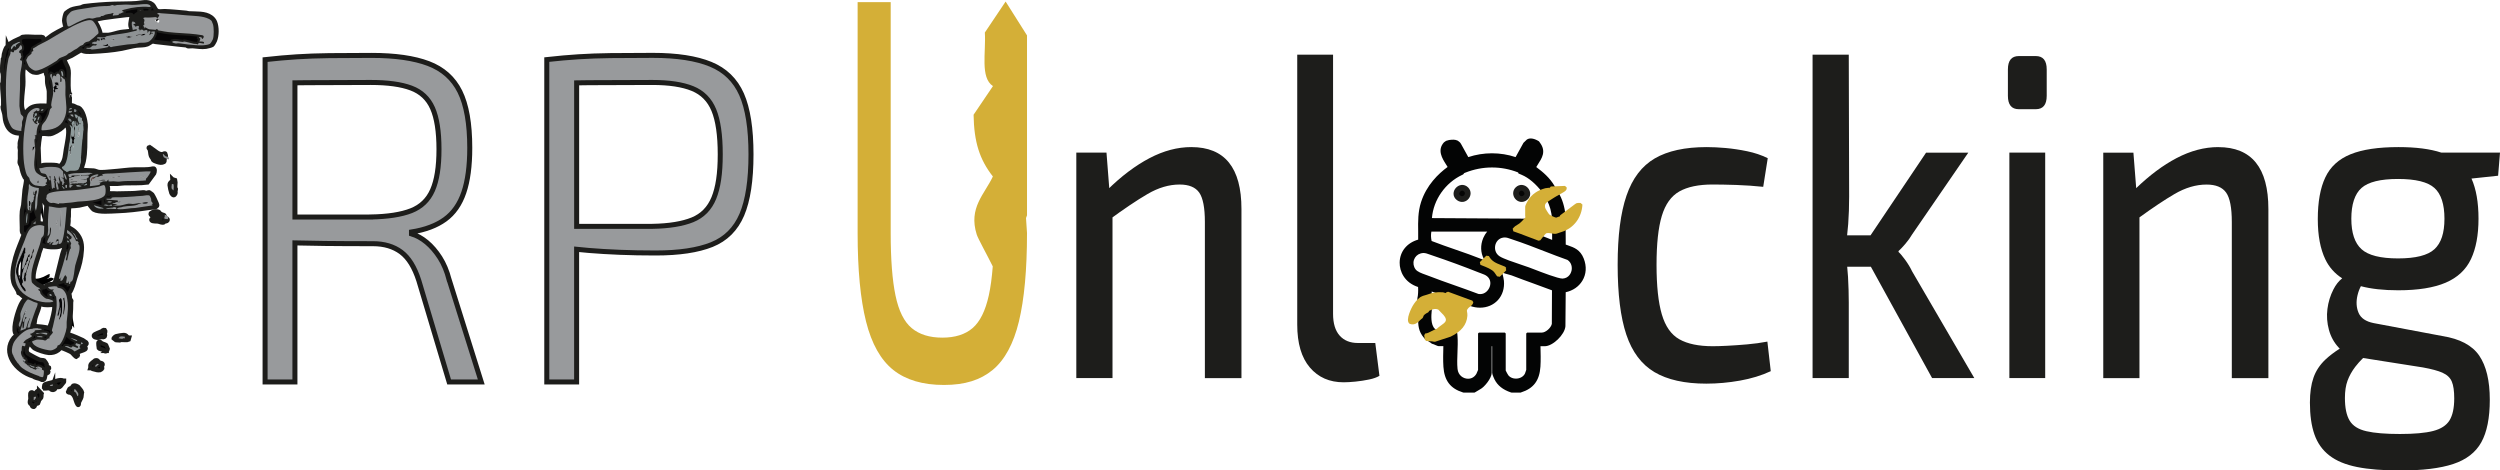 <?xml version="1.0" encoding="UTF-8"?>
<svg id="Layer_2" data-name="Layer 2" xmlns="http://www.w3.org/2000/svg" viewBox="0 0 872.24 164.15">
  <defs>
    <style>
      .cls-1, .cls-2 {
        fill: #989a9c;
      }

      .cls-3, .cls-4 {
        fill: #010102;
      }

      .cls-3, .cls-2, .cls-5, .cls-6, .cls-7, .cls-8 {
        stroke: #1d1d1b;
        stroke-miterlimit: 10;
      }

      .cls-3, .cls-5, .cls-7, .cls-8 {
        stroke-width: 1.5px;
      }

      .cls-9 {
        fill: #949799;
      }

      .cls-2 {
        stroke-width: 1.75px;
      }

      .cls-10 {
        fill: #96999b;
      }

      .cls-11 {
        fill: #030404;
      }

      .cls-12 {
        fill: #7e8487;
      }

      .cls-13 {
        fill: #919496;
      }

      .cls-14 {
        fill: #57595b;
      }

      .cls-15 {
        fill: #8f9b9c;
      }

      .cls-16 {
        fill: #8e9294;
      }

      .cls-17, .cls-8 {
        fill: #060506;
      }

      .cls-18 {
        fill: none;
      }

      .cls-19 {
        fill: #95989a;
      }

      .cls-20 {
        fill: #73524d;
      }

      .cls-21 {
        fill: #d4af37;
      }

      .cls-22 {
        fill: #c4c3c5;
      }

      .cls-23 {
        fill: #323434;
      }

      .cls-5, .cls-24 {
        fill: #16181a;
      }

      .cls-25 {
        fill: #5c5e5f;
      }

      .cls-26, .cls-7 {
        fill: #0d0d0d;
      }

      .cls-6 {
        fill: #040404;
        stroke-width: 2px;
      }

      .cls-27 {
        fill: #969a9c;
      }

      .cls-28 {
        fill: #939a9c;
      }

      .cls-29 {
        fill: #1d1d1b;
      }

      .cls-30 {
        fill: #667073;
      }

      .cls-31 {
        fill: #8d9093;
      }

      .cls-32 {
        fill: #060608;
      }

      .cls-33 {
        fill: #939698;
      }
    </style>
  </defs>
  <path class="cls-29" d="M386.05,53.25l1.18,15.15.92,2.26v61.25h-12.63V53.25h10.53ZM415.65,51.32c11.66,0,17.49,7.2,17.49,21.6v59h-12.76v-54.48c0-4.94-.66-8.35-1.97-10.24-1.32-1.88-3.6-2.82-6.84-2.82-3.68,0-7.41,1.1-11.18,3.3-3.77,2.2-8.29,5.24-13.55,9.11l-.53-10.48c4.91-4.84,9.82-8.54,14.73-11.12s9.78-3.87,14.6-3.87h0Z"/>
  <path class="cls-29" d="M465.1,19.08v90.43c0,3.33.77,5.86,2.3,7.58s3.66,2.58,6.38,2.58h6.05l1.45,11.45c-.88.54-2.08.97-3.62,1.29-1.53.32-3.11.56-4.74.73-1.62.16-3.01.24-4.14.24-4.91,0-8.84-1.72-11.77-5.16-2.94-3.44-4.41-8.43-4.41-14.99V19.08h12.5Z"/>
  <path class="cls-29" d="M595.45,51.32c2.02,0,4.23.11,6.64.32,2.41.22,4.91.59,7.5,1.13s4.98,1.34,7.17,2.42l-1.58,9.99c-3.07-.32-6.2-.54-9.4-.65-3.2-.1-5.94-.16-8.22-.16-4.91,0-8.79.81-11.64,2.42-2.85,1.61-4.89,4.46-6.12,8.54s-1.84,9.78-1.84,17.09.61,13.06,1.84,17.25c1.23,4.19,3.26,7.09,6.12,8.7,2.85,1.61,6.73,2.42,11.64,2.42,1.32,0,3.03-.05,5.13-.16,2.11-.1,4.38-.27,6.84-.48,2.46-.21,4.82-.54,7.1-.97l1.18,10.32c-3.25,1.51-6.84,2.6-10.79,3.3-3.95.7-7.85,1.05-11.71,1.05-7.54,0-13.57-1.35-18.09-4.03-4.52-2.69-7.78-7.04-9.8-13.06-2.02-6.02-3.03-14.13-3.03-24.34s1.03-18.16,3.09-24.18c2.06-6.02,5.35-10.34,9.86-12.97,4.52-2.63,10.54-3.95,18.09-3.95h.02Z"/>
  <path class="cls-29" d="M674.1,131.91h14.73l-21.7-37.23c-.61-1.29-1.4-2.61-2.37-3.95s-1.76-2.28-2.37-2.82v-.32c.61-.54,1.4-1.37,2.37-2.5.96-1.13,1.75-2.23,2.37-3.3l19.6-28.53h-14.73l-19.38,28.85h-8.17c.15-1.34.28-2.66.38-3.95.22-2.96.33-6.15.33-9.59l-.13-49.49h-12.63v112.83h12.63v-26.43c0-2.79-.09-5.75-.26-8.87-.07-1.19-.17-2.37-.29-3.55h8.26l21.36,38.85Z"/>
  <path class="cls-29" d="M710.28,19.56c2.54,0,3.81,1.56,3.81,4.67v9.19c0,3.12-1.27,4.68-3.81,4.68h-5.92c-2.55,0-3.81-1.56-3.81-4.68v-9.19c0-3.12,1.27-4.67,3.81-4.67h5.92ZM713.56,53.25v78.66h-12.5V53.25h12.5Z"/>
  <path class="cls-29" d="M773.94,51.32c-4.82,0-9.69,1.29-14.6,3.87-4.68,2.46-9.35,5.95-14.03,10.45l-.97-12.38h-10.52v78.66h12.63v-56.08c4.7-3.41,8.78-6.13,12.23-8.15,3.77-2.2,7.5-3.3,11.18-3.3,3.24,0,5.52.94,6.84,2.82s1.97,5.29,1.97,10.24v54.48h12.76v-59c0-14.4-5.83-21.6-17.49-21.6h0Z"/>
  <path class="cls-29" d="M872.19,53.25h-20.41c-3.89-1.29-8.88-1.93-14.97-1.93-7.02,0-12.58.83-16.7,2.5s-7.06,4.35-8.81,8.06c-1.76,3.71-2.63,8.57-2.63,14.59,0,5.7.88,10.37,2.63,14.02,1.31,2.73,3.27,4.94,5.88,6.62-1.21.95-2.23,2.23-3.05,3.86-1.1,2.15-1.8,4.43-2.1,6.85-.31,2.42-.13,4.84.52,7.25.66,2.42,1.82,4.51,3.49,6.29.09.1.19.18.29.28-1.96,1.25-3.64,2.53-5.02,3.83-1.93,1.83-3.31,3.92-4.14,6.29-.83,2.36-1.25,5.26-1.25,8.7,0,4.4.52,8.11,1.58,11.12,1.05,3.01,2.78,5.45,5.2,7.33,2.41,1.88,5.63,3.22,9.67,4.03,4.03.81,9.08,1.21,15.13,1.21,7.72,0,13.86-.75,18.42-2.26s7.83-4.03,9.8-7.58,2.96-8.49,2.96-14.83c0-6.66-1.23-11.79-3.68-15.39-2.46-3.6-6.75-5.88-12.89-6.85l-23.94-4.51c-2.72-.54-4.47-1.72-5.26-3.55-.79-1.83-.92-3.87-.39-6.13.27-1.17.67-2.23,1.18-3.2,3.56.95,7.9,1.43,13.03,1.43,6.93,0,12.45-.89,16.57-2.66,4.12-1.77,7.06-4.51,8.81-8.22s2.63-8.41,2.63-14.1-.82-10.35-2.45-14l9.29-.99.66-8.06h-.05ZM852.2,130.06c1.58.7,2.65,1.72,3.22,3.06.57,1.34.85,3.3.85,5.88,0,3.33-.55,5.88-1.64,7.66-1.1,1.77-3,3.01-5.72,3.71-2.72.7-6.58,1.05-11.58,1.05s-8.9-.32-11.71-.97c-2.81-.64-4.76-1.88-5.85-3.71-1.1-1.83-1.64-4.46-1.64-7.9,0-2.37.31-4.38.92-6.04.61-1.66,1.51-3.28,2.7-4.84.76-1,1.68-2.02,2.72-3.05l20.89,3.29c2.98.54,5.26,1.16,6.84,1.85h0ZM849.37,86.94c-2.32,2.15-6.56,3.22-12.69,3.22s-10.39-1.07-12.76-3.22-3.55-5.69-3.55-10.64,1.18-8.62,3.55-10.72,6.62-3.14,12.76-3.14,10.37,1.05,12.69,3.14c2.32,2.09,3.49,5.67,3.49,10.72s-1.16,8.49-3.49,10.64Z"/>
  <path class="cls-21" d="M358.33,12.37l-7.47-11.83-7.25,10.81c.44,6.92-1.69,15.71,2.83,18.69l-6.76,9.99c.16,9.53,2.08,15.6,6.73,21.54-2.85,6.14-8.61,10.92-5.63,20.26.47,1.47,3.34,6.59,5.59,11.1-.3,3.89-.75,7.29-1.38,10.14-1.19,5.39-3.08,9.18-5.66,11.4-2.58,2.22-6.1,3.33-10.56,3.33s-8.02-1.11-10.68-3.33c-2.66-2.21-4.54-6.01-5.66-11.4-1.12-5.38-1.67-12.64-1.67-21.76V.74h-11.54v80.56c0,12.8.98,23.09,2.94,30.88,1.96,7.79,5.14,13.43,9.52,16.91,4.39,3.48,10.27,5.22,17.66,5.22s12.74-1.74,16.97-5.22c4.23-3.48,7.29-9.12,9.18-16.91,1.88-7.79,2.83-18.08,2.83-30.88l-.35-5.23.35-.94V12.37h.01Z"/>
  <path class="cls-27" d="M57.72,4.65c0,.06-.02.17,0,.2-.28-.03-.15.28-.36.39-.66.35-2.63.21-2.86.37-.07.05-.07.21-.11.24-.03.02-.44-.13-.61.11-.36-.36-.53-.89-1.13-.81-.07.35.27.46.39.71-.36.2-.66.25-1.07.21v.41l1.21-.28c.21.08.26.28.19.48-.16.31-1.29.49-1.65.51-.54.02-.05-.26,0-.49.04-.16-.07-.53.04-.76-.68-.28-.62-.75,0-1.02,1.28-.54,3.34-.6,4.72-.58.48,0,.98.4,1.22.31h.01Z"/>
  <path class="cls-27" d="M49.8,7.61l.11.33-.14.17c-.67.23-1.76.52-2.1-.26-.08-.18.05-.14.17-.15.63-.08,1.33,0,1.96-.09Z"/>
  <path class="cls-1" d="M51.28,5.98c0,.49-.83.21-.79.75,0,.11.38.1.3.36l-.39.06c-.3-.22.16-1.07.2-1.37l.67.2h.01Z"/>
  <path class="cls-28" d="M52.42,3.55c.13-.04.42-.05.53.03.34.73-.37.67-.69.21-.02-.11.07-.21.16-.24Z"/>
  <path class="cls-32" d="M57.82,8v-.4l-.88-.32.83-.81c.58.39.85,1.22.05,1.52h0Z"/>
  <path d="M9.88,96.64l-.18-1.04c.62-.07.6.43.86.74,1.16,1.43,3.1.89,4.58.27.6-.25,1.42-.8,1.97-.98.08-.03.15-.04.24-.03l-.09,1.1-.95.66c.53-.09,1.17-.59,1.71-.47.04,0,.6.23.63.24.48.28-.73.89-.94,1.01-1.2.7-3.81,1.96-5.22,1.95s-2.78-.43-3.82-1.18-2-1.75-2.02-2.99c.13-.02.14.06.19.13.21.28.29.71.6.92,0-.22-.1-.42-.12-.63-.01-.15-.06-.67.25-.5.18.1.75,1.75,1.19,1.95.08-.04,0-.15-.02-.2-.15-.43-.67-1.25-.65-1.64,0-.16.1-.35.27-.16.22.25.68,1.38.96,1.5.13.02.1-.05.09-.13-.1-.48-.59-.99-.42-1.57.59-.03.35.94.92,1.04h-.03Z"/>
  <path d="M15.74,79.24c-.1-.03-.11-.25-.14-.34-.55-1.87-1.05-3.76-1.54-5.64-.34-1.31-.93-3.07-1.06-4.37-.01-.12-.04-.29.02-.4.13.04.49.84.64.71l.12-1.37c.13-.14.32.5.34.55.72,2.26.99,5.65,1.31,8.05.12.94.25,1.88.31,2.82h0Z"/>
  <path d="M25.89,114.37c-.16.03-.11-.04-.15-.11-.08-.13-.14-.27-.23-.4-.04-.06-.11-.24-.2-.2-.2.08-.13,1-.23,1.22-.03.08-.08.11-.17.09-.41-1.64-.56-3.34-.73-5.02-.19-1.85-.39-3.81-.49-5.65-.01-.19,0-.38,0-.58l.22.76c.46,2.25,1.02,4.49,1.47,6.75.21,1.04.45,2.08.51,3.14Z"/>
  <path d="M24.11,71.29c-.46,2.36-1.4,4.61-2.12,6.9l-.32.78,1.59-7.46c.09-.08.11,0,.12.08,0,.05,0,.63.18.47.09-.19.23-.47.36-.64.05-.07.07-.15.19-.13Z"/>
  <path class="cls-8" d="M2.7,15.93c1.49-1.47,2.89-1.86,4.77-2.75.15-.07.11-.26.37-.3,1.27-.22,3.22-.04,4.52,0,.54.02,2.3-.11,2.61.09.51.33-.43,1.11.83.97.94-.53,1.78-1.33,2.66-1.88,1-.63,2.46-1.4,3.52-1.91.28-.13.51-.34.81-.44.12-.18-.41-2.04-.41-2.47,0-.53.32-2.38.69-2.76.19-.2,1.36-.97,1.66-1.09,1.17-.5,2.31-.55,3.42-.79.37-.08.79-.41,1.28-.47,3.49-.43,7.03-.71,10.5-.82,2.61-.09,5.12-.02,7.68-.21,1.92-.14,3.86-.9,5.53.41.91.72.98,2.15,2.09,2.39.72.15,1.51-.04,2.19-.02,2.5.08,4.97.37,7.48.57.35.03.67.18,1.02.2,2.49.17,5.6-.18,7.68,1.32.59.42,1.14,1.04,1.4,1.68.75,1.82.72,4.76-.03,6.56-.11.27-.7,1.33-.91,1.47-.34.22-1.72.56-2.18.63-1.58.23-3.07-.1-4.63-.2-.45-.03-1.15.09-1.58.06-.24-.02-.45-.31-.79-.36-.6-.09-1.36-.12-2.04-.2-2.89-.36-5.81-.63-8.65-.98-.31-.04-.6-.18-.94-.16-.32.02-1.4.83-1.84,1-1.17.44-2.58.3-3.8.45-1.62.2-3.48.78-5.13,1.08-3.37.62-6.7.88-10.14,1.04-1.22.06-3.08.2-4.01-.56l-3.36,1.98-2.39,1.08c-.25.65.96,2.42,1.18,3.18.38,1.34.18,2.33.17,3.61-.02,1.59-.1,3.48.22,5.03l.11.2.11.2c-.19.37-.19,1.07,0,1.42-.02.88-.05,1.76,0,2.64.88-.33,1.59.24,2.34.58.22.1.48.09.69.19,1.6.7,2.41,4.4,2.5,5.88.06,1.03-.1,2.04-.12,3.05-.07,3.26.09,6.54-.57,9.74-.2.97-.65,1.9-.77,2.9.17.23,3.65.27,4.22.33s1.11.37,1.62.47c1.21.25,3.59-.09,4.94-.18,2.57-.17,5.3-.61,7.81-.68,2.18-.06,4.19.2,6.34-.32.88-.21.62,1.26.42,1.71l-2.34,3.18c-2.67.36-5.37.19-8.06.27-.77.02-1.7.18-2.48.21-1.24.04-2.49-.04-3.73,0-.25.24.2.19.27.37.04.1.21.96.23,1.11.07.53-.21,1.48-.09,1.8.21.54.77.03.94.01.51-.06,1.63.08,2.27.06,1.8-.05,3.61-.08,5.42-.11,1.35-.02,2.44-.24,3.73-.3.55-.03.69.2,1.01.21.36.01.82-.28,1.23-.21.06.01.87.69.91.74.4.56,1.36,2.56,1.6,3.22.31.85.13.81-.59,1.31-.81.02-1.65.1-2.45.21-3.61.54-7.05.97-10.74,1.1-2.19.08-6.42.51-8.24-.52-.27-.15-1.1-1.23-1.34-1.54-.17-.21-.19-.56-.48-.59-.39-.04-2.52.59-3.19.69-.98.15-2,.2-3,.25-.54.11-.56.67-.61,1.07-.13,1.09.07,2.23-.15,3.32.11.9-.1,1.82-.2,2.72.71.62,1.61.94,2.3,1.59,2.04,1.87,2.71,3.95,2.54,6.56-.2,3.11-.79,5.45-1.84,8.3-.72,1.93-.99,3.82-1.87,5.64-.21.43-.44.89-.76,1.24.35.62.24,1.48.4,2.07.02.09.24.12.33.23.18.23,0,.52,0,.8.03,3.05-.23,6.01-.68,9.04-.07.5-.5,1.6-.45,2.04.04.36.32.13.57.19.81.2,3.86,1.49,4.65,1.9.18.09,1.08.69,1.18.79.7.76-1.07,1.25-1.08,1.38l.85.46c.59,1.02-2.93,1.15-2.89,2.07.01.23.26.49.23.72,0,.05-.38.46-.41.46-.42.04-1.4-1.31-1.82-1.61-.39-.29-2.95-1.42-3.42-1.5-.63-.11-.72.39-1.21.75-1.02.75-2.07,1.01-3.37.94-1.09-.06-3.9-.99-4.83-1.54-.82-.49-1.13-1.54-2.1-1.71-.52.99-1.21,2.48-.29,3.45.1.1,1.99,1.16,2.28,1.3.46.23,1.32.69,1.76.85.55.2,1.38.11,1.7.3.08.05.82,1.2.84,1.28.05.22-.21.49-.04.74l.84.47c.15.41-.42.66-.78.64l.54.85c-.05.49-.69.41-.88.63-.44.55-.03,2.42-1.39,2.16-.24-.04-.42-.26-.65-.34-.76-.25-1.79-.4-2.4-.89-6-1.74-11-8.25-6.75-13.53.25-.31.72-.49.79-.92.07-.5-.2-.46-.31-.73-.83-2.1.92-7.67,1.93-9.8.41-.87.99-1.65,1.67-2.36.03-.21-.7-.48-.9-.62-.29-.2-.95-.88-1.1-.97-.13-.07-.43-.07-.47-.11-.04-.05,0-.34-.07-.5-.27-.7-.95-1.6-1.29-2.3-1.29-2.67-.49-6.8.27-9.59s2.01-5.38,2.97-8.09c0-.23-.36-.36-.48-.55-.27-.44-.17-1.26-.18-1.77-.02-1.86-.16-3.81,0-5.69.06-.74.36-1.5.46-2.23.23-1.78.26-3.57.48-5.36.12-.97.62-2.75.51-3.67-.03-.22-.33-.39-.44-.6-.73-1.37-.95-2.44-1.25-3.85-.14-.69-.67-.84-.53-1.85.09-.66.12-.96.08-1.63-.05-.86.03-1.45.03-2.23,0-.41-.2-.79-.13-1.22.1-.68.06-.4.02-1-.03-.52.37-1.54.43-2.04.05-.45,0-.95,0-1.4l-.17-.15c-2.44.13-3.95-1.04-4.81-2.99-.61-1.38-.6-2.19-.77-3.57-.08-.69-.67-2.16-.64-2.77,0-.16.19-.27.2-.48.12-2.59-.39-5.13-.35-7.67,0-.03.17-.23.17-.4.02-1.19.25-2.53-.17-3.66v-.2c-.05-1.62.04-2.39.23-3.96v-.2c.35-.48.25-1.2.37-1.75.15-.67.5-1.74.84-2.29.15-.25.47-.41.48-.74l.02.05ZM52.53,2.42c.17-.69-.81-1-1.42-1.02-1.56-.04-3.4.29-4.98.27-1.13,0-1.9-.17-3.14-.06-.83.07-1.41.05-2.14.1-.26.02-.51.2-.81.21-.38,0-.62-.23-.89-.21-.17.02-.49.24-.81.29-.59.11-1.62.09-2.13.1-2.11.05-4.29.46-6.36.79-1.35.21-4.09.5-5.11,1.19-.18.12-1.09,1.15-1.2,1.35-.51.94-.35,1.98-.09,2.97.12.48.11.92.77.79.35-.07,1.91-1,2.38-1.22,1.26-.59,3.18-1.58,4.58-1.65.39-.02.81.17,1.17.13.41-.04.99-.29,1.4-.38.35-.08.94-.05,1.21-.13.19-.06.19-.32.37-.37s.43.02.64-.04c.17-.04.54-.36.85-.45.65-.19,1.26-.24,1.88-.34.28-.05.52-.27.84-.19.22.38-.02.22-.09.37-.06.13-.16.48.06.53.55-.24,2.32.04,1.97-.71.71.15,1.01-.47,1.69-.51.05-.32-.39-.26-.56-.46-.09-.32,1.08-.49,1.38-.59,2.04-.62,5.69-1.06,7.83-.79.24.03.49,0,.73,0l-.02.03ZM48.76,3.55c-.11.03-.21.12-.19.24.37.46,1.18.52.8-.21-.12-.08-.46-.07-.61-.03ZM54.9,4.65c-.28.09-.86-.31-1.41-.31-1.6-.02-3.98.03-5.47.58-.74.27-.8.74-.02,1.02-.14.23,0,.6-.05.76-.06.23-.62.52,0,.49.41-.02,1.72-.2,1.91-.51.08-.2.02-.41-.22-.48l-1.4.28v-.41c.48.05.82,0,1.24-.21-.13-.25-.53-.36-.45-.71.7-.09.9.45,1.31.81.2-.23.67-.09.7-.11.04-.03.05-.19.13-.24.27-.16,2.55-.02,3.32-.37.24-.11.09-.42.41-.39.09.14.67.29.68.36-.1.47-.33.85-.74,1.16-.3-.62-.94-.33-1.57-.32-.53.01-.98.05-1.5.08-.25.01-2.1-.24-1.7.42.07.12.32.05.32.58,0,.43-.47.99,0,1.13.1.39-.23.36-.34.53-.26.4.46.54.11,1.04h.45l-.23-.15c-.03-.15,0-.18.17-.15.43.07,1,.63,1.59.7.25.03,2.02.21,2.12.19.17-.03.26-.33.57-.29.36.74.73.51,1.33.64,3.12.7,6.85.73,10.08.99,1.26.1,3.03.31,4.27.53s.22,1.52-.14,1.29c.47-.64-1.02-.69-1.02-.56l.57.53-.35.95c.56-.03,2.02-.11,1.51.72l-1.68-.27-.45.57c-.44-.27-.89-.14-1.32-.23-.66-.13-2.95-.79-3.42-.79-.13,0-.23.15-.4.15-1.23-.01-2.39-.54-3.61-.21l-.09.29c.06.21,1.05.46,1.29.47.22,0,.44-.11.67-.1,1.21.03,2.23.33,3.39.42,1.82.14,3.69.42,5.52.29.71-.05,1.56-.15,2.19-.47.34-.17.98-1.3,1.1-1.65.39-1.17.38-4.02.03-5.2-.06-.21-.35-.95-.45-1.12-.12-.22-.65-.6-.89-.72-2.24-1.15-5.21-1.05-7.73-1.28-3.05-.28-5.99-.55-9.01-.73-.74-.05-.42-.25-1.33.02h0ZM45.96,5.27c-.17-.18-1.61-.04-1.96,0-2.5.28-5.4.66-7.9,1.02-.38.06-2.76.53-2.9.64-.16.14-.11.2-.06.36.1.34.67,1.13.88,1.56.52,1.09,1,2.11,1.11,3.31.89-.04,1.88.08,2.75,0,1.28-.13,2.89-.76,4.22-.98s2.61-.17,3.86-.54c.09-.57-.35-.99-.43-1.58-.16-1.22.38-2.59.43-3.79ZM47.44,5.98l-.78-.2c-.05.3-.58,1.15-.24,1.37l.45-.06c.09-.26-.34-.26-.35-.36-.05-.54.91-.26.91-.75h0ZM32.83,13.04c.5-.41.94-.88,1.45-1.28.56-.8-1.18-4.07-2.05-4.55s-2.76.14-3.69.51c-3.8,1.48-8,4.1-11.45,6.16-1.6.96-3.51,1.69-4.97,2.74-.13.1-.39.13-.5.26-.29.34.12.75,0,.96-.84.25-.48.41-.6.82-.07.25-1.07.87-1.3,1.2-.21.31-.26.72-.55,1.01-.06.26.66,1.92.86,2.23.38.59,1.66,1.57,2.44,1.56,1.13-.02,2.86-.88,3.87-1.41,1.17-.61,2.36-1.38,3.46-2.05.29-.18.63-.66.85-.81.6-.42,2.27-.77,2.8-1.31.62-.64.52-.37,1.18-.77.79-.48,1.08-.8,2.02-1.24.4-.19,1-.82,1.34-1.02.27-.16.76-.25.94-.38.26-.18.31-.55.86-.85s.94-.23,1.33-.41c.1-.05,1.52-1.18,1.73-1.36h-.02ZM47.22,8.31c.09-.55-.55-.9-1.12-.8-.37.97.07,1.96.22,2.93l1.28-.31c.13.04.21.52-.05.56-1.06.18-2.1.53-3.15.72-2.36.44-4.81.65-7.15,1.19-.36.08-.58.37-.62.38-.89.18-1.81-.13-2.68,0l-.07.42.91.1-.11.81c-.32.1-.2-.23-.4-.29-.53-.17-.3.24-.62.44s-.56.01-.81.07c-.19.05-.49.31-.77.34v.35c.38-.13.67.14.88.18s.53-.14.82.02c-.27.79-.74.27-1.36.45-.45.13-.55.7-1.34.81-.27.04-.85-.19-1.03.16.48.26.93.14,1.41.21.22.03.32.21.68.2.91,0,4.53-.51,5.35-.79.12-.04.31-.06.35-.2l-.11-.34c.41-.1.55.36.79.46.35.14.57-.09.87-.13,1.74-.24,3.38-.56,5.14-.76.99-.11,2.13-.1,3.16-.31.81-.16.51-.27,1.39-.28,1.01-.01,2.19.04,3.03-.52.75-.5,1.69-1.77,1.85-2.6.06-.28.02-.56.03-.84l-1.14.05-.11.46h.57v.3c-.75-.33-.64.31-1.18.51-.04-.56,1.02-1.56-.27-1.41-.04.24-.14.51-.47.49.08-.29.21-.58-.08-.82-.45-.27-1.17.31-1.28.21.19-.44-.8-.51-1.02-.36-.17.11-.04.51-.33.56.39-.72-.24-.59-.32-.88-.06-.21.26-.67.05-.95-.2-.26-.88.08-1.14.18-.25-.05-.22-.37-.31-.46-.08-.07-.38-.05-.42-.18-.07-.23.46-.42.68-.35v.02ZM49.8,7.61c-.63.09-1.34.01-1.96.09-.12.01-.24-.03-.17.15.34.78,1.43.5,2.1.26l.14-.17s-.11-.33-.11-.33ZM7,14.61c-.22-.03-.42.03-.62.1-.27.08-1.63.71-1.82.85-.04.03-.67.8-.69.85-.1.31.02,1.15.3.68.13-.21.55-1.07.86-1.05.13,0,.21.48.51.4-.34-.76.66-1.17,1.26-1.57.13-.08.28,0,.21-.26h-.01ZM7.53,17.22c.3-.35.15-1.2-.25-1.49-.25-.02-.64.82-.74.94-.05.06-.89.76-.95.79-.24.14-.55.06-.62.11-.13.09.04.85-.58.66-.27-.09-.38-.39-.77-.15.19.91-.51,1.63-.68,2.38-1.3,5.81-.93,14.15-.44,20.07.08,1.01,1.03,3.48,1.83,4.21.72.66,2.13.92,3.12.95-.13-.7.15-1.33.23-1.99.04-.33-.08-.78,0-1.21.1-.47.49-1.03.45-1.53s-.73-.78-.91-1.22c-.08-.2-.45-2.47-.45-2.74-.03-2.55.23-5.17.22-7.72,0-1.31-.03-2.67.12-3.96.08-.66.87-3.85.45-4.17-.12-.09-.4-.1-.56-.16-.17-.22.49-.99.45-1.35-.02-.17-.17-.29-.21-.44s.1-.29.04-.43c-.17-.37-.97-.21-.47-1.08.11-.19.62-.37.71-.47h0ZM9.33,23.48c-.26-.2-.63-.38-.98-.34,0,.55-.2,1.13-.23,1.67-.11,1.66.13,3.25,0,4.97-.17,2.16-.63,5.21-.44,7.33.04.44.39,2.27.96,2.28.53,0,.69-.58.91-.8.59-.57,1.17-1.08,1.99-1.36,1.69-.56,3.52-.38,5.29-.32.26-.17.27-4.51.22-5.08-.07-.91-.44-1.83-.56-2.74-.11-.82,0-1.76-.12-2.53-.05-.33-.34-.71-.34-1.03,0-.24.21-.41.2-.59-.01-.19-.24-.44-.2-.68-.38-.09-.58.27-.8.35-.43.16-1.66.65-2.02.73-.39.08-1.32,0-1.69-.12-.92-.33-1.53-1.21-2.2-1.73h.01ZM22.02,26.69c.13-.3-.04-2.23-.68-1.83-.26.17.38,1,.1,1.35l.57.48h.01ZM18.07,27.4v-1.47l-.28-.15c-.71.65.1,1.52.27,2.19.29,1.14.54,3.58.45,4.75-.1,1.24-.62,2.63-.67,3.88-.01.36.26.73.21.89s-.4.33-.53.55c-.26.46-.33,1.31-.54,1.85s-.69,1.57-.99,2.06c-.45.74-1.2,1.21-1.41,2.08-.04.18-.17,1.16-.13,1.28.07.2.3.18.49.17,3.25-.12,6.03-.98,7.37-3.85s.65-5.43.49-8.49c-.07-1.24.26-4.66-.33-5.59-.05-.08-.16.05-.28-.05-.14-.12-.74-.81-.8-.81-.41.26,0,.58.05.87s-.01.6.01.89l-.46.17c-.1-.96.44-2.02-.45-2.8-.5-.44-1.24.31-.91.87l-.85-.4c-.05.24-.44.47-.48.53-.14.21.18.67-.25.59h.02ZM13.41,37.7c-1.55-.35-3.32,1.13-3.82,2.35-.1.25-.24.69-.3.95-1.09,4.87-1.38,9.53-1.05,14.5.1,1.48.5,4.51,1.26,5.77.2.33.57.56.69.8.15.31.12.66.33,1.02.34.61,1.02,1.37,1.76,1.56.58.15,2.05.34,2.68.33.29,0,.64-.18.97-.11l-.23-.3.68-.15-.57-.61c.7-.12.54-.85.57-1.37-.36,0-.63.18-.79-.2h.45c.1-.68-.36-.43-.8-.55-.66-.19-2.03-.99-2.48-1.46-1.54-1.6-.48-5.89-.45-7.9.02-1.01-.48-3.01-.22-3.83.03-.08.2-.07.22-.14.07-.28-.05-.69.01-.99l-.35-.11c.52-.29.77.26.79-.61.02-.94.16-1.78.48-2.71.12-.34.57-.63.42-1.1l-.45.1.12-.44-.4-.37-.29.54.46.42-.51.23c-.06-.28-.57-.36-.6-.4-.08-.1.05-.41-.03-.49-.03-.03-.22.02-.29-.03-.03-.02-.33-.6-.33-.64,0-.13.15-.29.16-.43.04-.43.03-1.16.13-1.58,0-.04.64-.48,0-.58v-.1c.56.08.73-.43,1.19-.61l.22.31c.64.1.89-.35.72-.86-.06-.18-.22-.07-.29-.1-.03,0-.03-.12-.06-.12h0ZM25.06,37.77l-.37-.11c-.2.38-.57,0-.63.61l.95-.19.06-.3h-.01ZM15.24,38.17l-.66-.09c-.11.26-.47.75.1.65,0,0,.56-.56.56-.56ZM25.86,38.07l-.06.81c.12.22.5.26.74.16.33-.61.06-.98-.68-.97ZM24.19,38.75c-.06-.03.05-.22-.13-.18l-.11.71c.6.03,1.22.1,1.13-.61-.21.09-.69.18-.88.08h-.01ZM12.43,39.58l-.12-.19c.12.25-.22.33-.23.37-.03.17.12.34.09.48-.06.32-1.11.94-.22,1.53,0,.08-.36.41-.03.46.47.07.84-.97.73-1.32l-.56.41c-.1-.78.15-.76.77-1.08v-.75s-.43.09-.43.09ZM25.5,40.01l-.88-.12c-.11.56.55.73,1.02.91l-.13-.79h-.01ZM27.56,40.6c-.25-.04-.44.02-.45,0-.02-.04.04-.19-.03-.27-.14-.18-.98-.7-1.09-.28l.55,1.36.56-.71c.03.34-.04.72.01,1.06.06.37.43.91.44,1.28,0,.05-.1.14-.11.2-.01.04-.15.08-.11.3-.22-.14-.07-.45-.11-.64-.02-.09-.19-.08-.22-.14-.09-.16-.04-.43-.22-.44-.07.54-.37,1.15.45,1.32-.14.08-.21.31-.56.2h-.11c-.18-.45-.16-1.14-.23-1.62-.25.06-.2.33-.22.51l-.11-.1c-.06-.39-.13-.55-.56-.3-.04.02-.08.07-.11.1-.11.12-.31.43-.34.57-.05.28.09.33.11.44v.1c.08.24-.06.17.23.41v.1c.01.13-.02.28,0,.41h-.11c-.03-.07.05-.23-.02-.29-.04-.03-.19,0-.31-.08-.2-.15-.35-.42-.57-.54-.03.46.38.79.45,1.22v.1c.05.85-.21,1.9-.23,2.74v.1c0,.45-.14,1.25-.23,1.73v.1c-.04.25-.17.54-.23.91v.1c-.27,1.78-.48,6.2-1.87,7.41-.22.19-.57.17-.62.47-.07.4.95,1.22,1.36,1.37h.11v.2c.39.21,1.14-.4,1.3-.4h1.69s.7-.11.76-.13c.66-.18.71-.61.88-1.09,0,0,.08-.02.11-.1.08-.25.15-.8.23-1.12,0,0,.09-.02.11-.1.17-.75.13-1.31.11-2.03v-.1c-.01-.46.1-.83.11-1.22v-.1c.06-1.5.2-3.02.34-4.47v-.1c0-.06.1-.18.11-.3v-.2c.09-.88.15-1.76.23-2.64v-.1s.11-.08.11-.2v-.2c0-.55-.09-1.08-.11-1.62v-.1c0-.17.05-.25,0-.61v-.1c-.03-.21-.08-.29-.11-.41v-.1c-.02-.07.05-.23-.02-.29-.05-.05-.18,0-.21,0-.04-.02-.07-.08-.11-.1l-.02-.85-.32-.17h-.11c-.17-.3-.16-.31-.45-.41h-.11l-.02-.03ZM13.77,40.71c-.29-.25-.56.55-.61.72-.05.2-.09.39-.07.6.26.06.29-.16.38-.32.08-.15.39-.93.3-1ZM24.96,42.43c.09-.61-.41-1.23-1.13-1.01-.24.24.68,1.28,1.13,1.01ZM22.66,43.45c-.36.27-.49.69-.8,1.01-.73.75-3.22,2.2-4.3,2.33-.89.11-1.74-.16-2.59-.1-.75.05-.91.22-1.04.89-.26,1.34-.36,2.68-.48,4.03l.23,6.31c.26.17,1.16-.33,1.53-.37.89-.1,3.71-.08,4.56.07.36.06,1.11.47,1.38.3.1-.06.12-.3.22-.41,1.32-1.47,1.29-3.46,1.6-5.27.34-2.02,1.19-5.69.75-7.61-.06-.24-.76-1.23-1.03-1.19h-.03ZM17.73,62.13c.13,1.05.18,2.25.35,3.29.12.72.56.42.56-.15l.11.3h.34c-.06-.49,0-.98,0-1.47,0-.24-.19-.53-.17-.71.05-.4.53-.69-.39-.92l.45-.05c.09-.08-.27-1.36.11-1.01l.57,1.58c-.59.22-.18.71-.12,1.13.03.27-.02.54.02.79.07.38.33.74.22,1.18h.61c.29-.04-.43-2.26-.39-2.49.27-.21.22.16.34.3.05.07.31.29.34.25,0-.22.13-.43.12-.66,0-.39-.26-.84-.29-1.12-.03-.31.14-.81.06-1.17l.66,2.07.47.06v1.22c.51,0,.5-.33.58-.7l.32-.07c-.48-.36-.3-.97-.47-1.46h-.32v-.32h.45l-.28-2.23c-.51-.53-.92-1.06-1.69-1.33-.83-.29-3.13-.28-4.07-.2-.82.07-1.68.49-2.54.41-.06.05.46,1.35.56,1.47.39.49,1.24.31,1.66.59s.91,1.83,1.33,2.11c.14.09.23.12.4.09v-.81h.11v.03ZM33.09,61.73c.29-.12,1.65-.54,1.13-.87-.29-.19-2.01.38-2.32.66-1.05.97-.38,1.34-.4,2.28,0,.36-.2.78-.11,1.17.7-.16,3.03-.2,3.44-.61.1-.1.15-.23.17-.35l-.34-.25c.51.06,1.06-.41,1.43-.49s.94.06,1.21,0c.05,0,.21-.6.69-.52l-.17.17v.34c.62.16,1.14-.02,1.76,0,.69.02,1.42.19,2.15.11,3.06-.43,6.13-.05,9.19-.42-.16-.69.24-.72.51-1.11.2-.29,1.32-1.81,1.08-2.03-.51,0-1.02-.02-1.52,0-3.88.17-7.75.45-11.64.71-1.19.08-2.37-.05-3.56.25-.31.18.15.64.12.66-.77-.4-1.23.21-1.66.29-.23.04-.5-.14-.74-.09-.08.02-.3.49-.64.41,0,0-.12-.04-.06-.1l.29-.21h0ZM30.27,62.64s.21-.25.11-.41l-.45-.1c.55-.05,1.13,0,1.02-.66-.01-.09-.1-.26-.18-.26h-2.03c-.12,0-.58.33-.51-.1.85-.02,1.8-.02,2.64-.11.59-.07.53-.32.7-.38.21-.07.49,0,.72-.02-.13-.24-.7-.28-.96-.3-1.06-.09-2.26.1-3.38.1-1.42,0-2.86,0-4.2.51l.31.9,1,.02c-.1.29-.72.13-.91.25-.25.15.11,1.79.12,2.14.02.39-.25.8,0,1.25h.43c0-.4.48-.56.8-.75-.19,0-.4-.12-.56-.15l-.11-.2s-.04-.25.28-.31c.28-.05.7.01,1.02,0s.58-.28.68.1h.17l.34-.21h1.47s.04.15-.02.19c-.14.1-.53-.14-.44.22l1.02-.1-.34-.41c.12-.02.31,0,.45,0h.11c.52-.04.23-.05.34-.2.12-.04.27-.1.34-.2.21-.34,0-.54,0-.71v-.1h.02ZM23.26,62.64c.13-.23-.54-2.41-.9-2.03-.03.5.18,1.23.45,1.68.1.17.17.38.46.35h-.01ZM29.14,64.67c.31.04,1.39.04,1.24-.46-.02-.08-.23-.22-.34-.1l-.9.56ZM10.65,64.74c-.12-.09-.23-.39-.43-.47-.27,0-.15,1.15-.17,1.37-.24,2.3-.7,3.47-.45,5.9.06.62-.22,1.31.39,1.87.5-.34-.06-.88.34-1.21.36.33-.07.79.07,1.25.21.71.43-.9.45-.99.11-.56.02-.33.02-.7,0-.19.14-1.11.27-1.2.08-.05.29-.04.35-.11.04-.04.31-.93.34-1.07.04-.17-.09-.34-.06-.46.1-.46.64-.65-.13-1.04l.1-1.06c.54.21-.21.81.34,1.02.09-.48.02-1.28.68-1.42.35.65-.13,1.2-.22,1.78-.21,1.39-.36,2.96-.34,4.35l.33.97c.19-.64.35-1.32.44-1.99.11-.82.05-1.65.13-2.43.13-1.17.47-2.32.45-3.5-.89-.01-2.21-.34-2.9-.85h0ZM23.38,64.47l-.63.2.18.92.34-.05.09-.12s.02-.95.02-.95ZM28.46,64.57c-.36-.12-2.6-.09-1.69.45.32.19,1.46.32,1.69-.04l-1.24-.05,1.24-.35h0ZM20.58,71c.22-.12,1.02.02,1.38-.04,1.3-.21,2.69-.18,3.84-.41,1.23-.24,1.55-.22,2.84-.29,2.15-.13,5.66-.38,7.39-1.59.55-.38.73-.8.8-1.42.08-.74.1-1.99-.4-2.59-.25-.3-1.56.39-1.95.48-1.89.42-4.78.77-6.75,1.04-3.05.42-7.58.23-10.28,1.12-.44.14-1.07.54-1.17.98-.04.15.02.34-.01.5-.03.17-.19.3-.17.47.06.44.77,1.24,1.22,1.44.7.29.79.06,1.36.09.45.02,1.59.41,1.82.41.06,0,.05-.16.09-.18h0ZM21.91,64.88c-.59-.02.16.65.13.9l.55.02c0-.26-.4-.41-.57-.58-.07-.08-.08-.23-.11-.33h0ZM16.26,65.9c-.8.09-1.64-.56-1.79.46-.25,1.75-.27,3.71-.46,5.47-.12,1.07-.48,2.18-.56,3.25-.07.89.05,1.84,0,2.73.33.08,2,.45,2.16.2l.56-5.96c.66-.29-.03-.52-.33-.94-.61-.84-.75-2.04-.54-3.02.02-.09.45-1.14.49-1.19.12-.17.41-.19.61-.21l-.11-.8h-.03ZM38.86,69.34h-1.69l.05.31,4.02.3-.23.15.19.35.83-.09c.02.15-.3.18-.4.19-.36.04-.93-.06-1.21,0-.12.03-.1.24-.26.29-.21.07-.59,0-.83.12-.16.15,0,.18.17.2.5.06,1.03.04,1.53.15l-1.81.46c.89-.13,1.86.04,2.72-.06.91-.11,2.11-.58,2.99-.65.45-.04,1.06.13,1.46.11,1.01-.03,2.06-.46,3.11-.31l-1.05.32c-1.4.85-3.71.56-5.42.92-.54.12-.32.21-1.25.29-.8.07-1.38.53-.36.6,1.87.13,3.87-.43,5.75-.42l6.06-.9-.07-.31-.38-.09.45-.1c.2-.46-.35-.75-.43-.99s0-.51-.05-.77c-.03-.15-.41-1-.49-1.09-.42-.46-1.9-.04-2.48,0-2.53.15-5.05.36-7.57.51-.67.04-2.94-.15-3.31.23-.08.08,0,.26-.02.28h-.02ZM39.08,70.36c-.41-.07-1.51-.35-1.58.2.51.09,1.21.25,1.58-.2ZM38.96,71.39c-.36-.1-.62.2-.95.2-.48,0-1.35-.57-1.86.09.42-.17.65.1,1.07.11.26,0,.5-.1.69-.1.36,0,.77.17,1.17.09l-.12-.4h0ZM36.14,72.6l-3.39-1.02c.42.99,2.04,1.34,3.08,1.19.1-.01.34-.04.31-.18h0ZM20.44,83.56v1.52c1.04.13,1.25-.8,1.44-1.5.73-2.68.93-5.92,1.17-8.71l.22-2.58c-.89-.06-1.78.22-2.66.21-1.13-.02-2.42-.44-3.56-.51-.02.28.03.58,0,.86-.27,2.47-.41,4.97-.24,7.41l-.21,2.08c1.16-.63.68-2.01.9-3.05.23.08.31.48.32.66,0,.32-.14,1.48-.23,1.8-.16.6-1.4,2.48-1.05,2.92l.35.11.73-.52c.13.51-.32.55-.45.91h.56l-.11-.3,1.02-.51c.11.4-.72.63-.4,1.02.12.15,1.22.02,1.45-.03.53-.1.68-.88.65-1.3l-.55.02s-.3.77-.35.34l.45-.97.56.1v.02ZM40.55,72.39l-1.02-.2.11.2-2.71.25c.45.34,1.17.14,1.63.16.63.03,1.32.17,1.99.09v-.51h0ZM9.59,74.52c-.34-.05-.18.07-.23.25-.27.98-.29,2.12-.22,3.1.21-.04.2-.2.23-.35.15-1,.25-1.99.22-3ZM12.41,78.07l-.05-.9c-.27.24-.2.59-.67.6l-.07.31h.79ZM15.45,78.91c-1.37-.74-3.68-.27-4.73.75-1.2,1.16-1.58,2.85-2.15,4.27-2.14,5.39-6.01,13.54-.64,18.29,2.24,1.98,6.14,3.51,9.28,3.28,2.32-.16,1.31-.67-.11-1.12-.34-.11-.65-.06-.96-.15-.52-.15-1.61-1.22-1.92-1.65-.23-.33-.17-.7-.29-.93s-.72-.25-.51-.81c.11-.11.75.25.79,0-.48.11-.32-.26-.48-.38-.08-.06-.56-.16-.82-.33-.3-.19-1.44-1.13-1.62-1.38-.1-.14-.21-.33-.24-.5-.32-1.95-.03-3.85.5-5.73.69-2.46,1.57-4.88,2.38-7.31.22-.66.31-1.54.51-2.17.01-.05.58-.6.66-.75.45-.85.21-2.4.34-3.37h0ZM26.54,84.17c-.25-.88-1-2.01-1.65-2.73-.17-.19-1.31-1.32-1.52-1.13,0,.65-.18,1.13.64,1.35l1.16,1.14-.33.06v.6c-1.34-.29-.09,1.04-.03,1.4.04.21-.18.42-.21.68-.05.4.16.86.12,1.1,0,.06-.2.07-.29.26-.24.52-.85,2.99-.96,3.61-.02.1-.03.35-.17.35-.65.02-.08-1.22-.05-1.47.04-.35-.03-.75,0-1.11.02-.24.39-.44,0-.56-.14.73-.42,1.42-.62,2.13-.49,1.74-.94,3.44-1.53,5.13-.1.28-.66,2.21-.56,2.29h.44l.46-.91-.46,1.46c.75.59,1.12-.91,1.46-1.43.1-.16.3-.44.47-.54-.16.47.19.49.3.64.3.41-.28,1.64-.08,2.2.21,0,.45.04.63-.09.24-.17.04-.48.27-.52v1.01l.4-.1c.1-.2.03-.47.18-.66.12-.16.35-.12.45-.23.7-.73.89-4.33,1.15-5.44.41-1.76,2.09-5.65,1.36-7.26-.06-.12-.24-.11-.26-.2-.07-.26.11-.7.09-.73s-.38-.13-.38-.43l-.5.11.02.02ZM25.3,81.12c-.05-.08-.14-.38-.34-.41,0,.42.18.33.34.41.26.4.63.81.85,1.21.28.49.2,1.16.84,1.22.18-.36-.28-.58-.3-.64-.41-.83-.38-1.28-1.39-1.8h0ZM23.94,83.36c0-.39-.11-.97-.68-.91-.11.1.35.96.68.91ZM24.17,84.58c-.01-.35-.34-.6-.68-.71l-.06.61.74.1ZM18.95,98.98l.68-1.78c.72-2.84,1.39-5.71,2.11-8.56.26-1.02.85-2.05.86-3.1,0-.17-.01-.25-.17-.35-.71.5-1.57.94-2.49,1.01-1.33.11-2.94.09-4.21-.27-.36-.1-.61-.43-1.03-.32-.44,1.17-.98,2.34-1.19,3.55-.72,2.28-2.15,6.18-1.75,8.47.21,1.23,2.46,1.99,3.46,2.68.24.05,1.02-.79,1.39-.95.78-.32,1.58-.16,2.35-.38h-.01ZM20.12,100.4c-.11-.09.07-.4-.54-.48-.94-.13-1.83.17-2.76.2-.06.42.68.86,1.09.91.18.02.73-.11.83,0,.19.19-.27.23-.33.36-.16.4.19.33.31.5.16.22.32.87.49,1.19.09.18.36.31.38.43.34,2.15.24,4.24-.21,6.38-.29,1.37-.62,2.76-.93,4.14-.13.58-.44,1.06-.28,1.72l.34-.1c.02.98-1.58,1.54-1.24,2.44-.95-.13-.85.77-1.64.72-.28-.02-.46-.18-.68-.21-.47-.05-1.72-.16-2.13-.1-.2.03-1.6.55-1.64.67.27,1.05,1.4,1.74,2.45,2.15.89.35,3.37,1.03,4.26.93.59-.07,1.66-.61,1.99-1.05.15-.2.11-.51.25-.64.12-.11.47-.12.66-.3,1.17-1.12,2.3-4.45,2.47-5.98.07-.62-.05-1.3.01-1.92.36-3.5.78-5.55-.03-9.12-.2-.9-.88-2.07-1.81-2.53-.32-.16-1.25-.26-1.3-.3h0ZM17.34,102.66c-.57.31.65.74.72.45.07-.37-.42-.42-.72-.45ZM8.8,111.29c-.12.16-.28.84-.33,1.08-.13.73.08,1.79-.46,2.27-.4-.75-.01-1.36-.06-2.13l-.85,2.84c.08.07,1.8-.59,1.92-.76.31-.42.46-1.59.67-2.14s.6-.92.68-1.47c.34.15-.11.62-.17.81-.11.34-.76,2.42-.62,2.54,1.21.05.88-.45,1.07-1.12.44-1.54,1.15-3.32,1.68-4.89.29-.85.92-1.67.74-2.6-.43-.15-.88-.24-1.3-.4s-1.51-.76-1.81-.82c-.19-.04-.28-.02-.43.08-.23.16-.94,1.17-1.09,1.46-.34.67-1.19,2.62-1.31,3.29-.11.6.06,1.48-.02,2.11-.1.74-.87,1.59-.45,2.48h.33l1.13-3.65v-.1c.06-.08.08-.1.11-.2h.11c-.11.31-.51,1.96-.44,2.17l.44.17c.03-.39.19-.75.34-1.12l.11.1h.01ZM18.86,106.31c-1.6.12-3.02.36-4.59-.2-.74.05-.53.72-.64,1.14-.33,1.27-.99,2.58-1.3,3.81-.21.83-.21,1.82-.48,2.67,1.79.14,3.56.27,5.31.71.16-.59.44-1.14.63-1.72.39-1.24,1.29-4.56,1.16-5.72-.02-.19-.3-.37-.09-.68h0ZM11.51,114.64c-.09.01-.11.1-.11.1-.6.09-.92.03-1.58.26-1.81.61-4.53,3.29-5.15,4.92-.48,1.26-.78,2.91-.05,4.07-.08.25.16.38.23.51.43.87.42.94,1.02,1.73.05.06.07.14.11.2.13.17.2.24.34.41.03.04.09.07.11.1.42.51.76,1.03,1.35,1.48,1.61,1.22,3.73,2.08,5.76,2.79.03,0,.06.08.11.1.31.1,1.2.5,1.42.21.15-.19.33-1.67.28-1.94-.03-.14,0-.16-.11-.3-.17-.21-.24-.21-.56-.21-.06-.05.04-.47,0-.61-.06-.18-.36-.15-.45-.2-.21-.12-.17-.43-.61-.2,0-.47-1.13.15-1.2.26-.12.19.35.22.45.25v.2c-.16.05-.43.2-.45.2-.04,0-.16-.09-.23-.1-.13-.02-.35-.06-.45-.1-.03,0-.07-.08-.11-.1-.22-.08-.41-.21-.68-.3-.22-.06-.31-.2-.45-.3s-.32-.19-.34-.2c-.04-.03-.07-.07-.11-.1-.02-.01.04-.14-.02-.19-.07-.06-.25,0-.32-.02,0,0-.1-.08-.11-.1-.37-.48-.39-.38-.79-.71-.04-.03-.07-.07-.11-.1-.02-.01.05-.14-.23-.3.32-.12.25-.11.34-.3.07-.16.2-.29.1-.5-.36.03-.4-.21-.55-.32-.37-.09-.15-.48-.24-.6-.04-.05-.2,0-.21-.01-.35-.4-.66-1.37-.56-1.87.03-.17.19-.28.23-.51.07-.5-.06-1.06.22-1.58l.83.19c.31-.09.32-.85.3-1.11h-.68c-.22-.2.56-.95.77-1.11.31-.23,1.94-1.03,2-1.12.36-.55-.23-.49-.29-.57s-.14-.51-.1-.55c.46.08.63-.16.9-.3.04-.02.07-.07.11-.1.03-.02.22.01.35-.15.13-.17.06-.49.29-.55.52-.16,1.47-.01,2.08-.22.05-.02.16.01.23,0l-.11-.3c-.27-.01-.52-.12-.79-.1-.12,0-.26-.09-.34-.1-.56-.05-1.24.03-1.81.1l-.03-.03ZM16.48,116.27c-.31-.4-3.22-.03-3.83,0v.3c.49.03.94-.32,1.41-.31.49,0,2.05.56,2.25.51.19-.05.25-.39.17-.49h0ZM14.79,117.38c-.57-.07-.99-.17-1.56-.03-.2.05-.29-.03-.24.23l1.81.1v-.3h-.01ZM26.84,118.73c-.43-.31-1.67-.66-2.22-.84.27.25,2.14,1.28,2.37,1.12-.04-.08-.1-.23-.15-.27h0ZM28.24,120.12c.9-.07.84-.47.05-.71l-.05.71ZM28.12,120.23l-1.57-.5-.23.63c.08.25,1.48.36.72,1.08l-1.57-.61c-.4,0-.18.6-.96.36-.69-.21-.45-.48-1.53-.44-.16,0-.32-.11-.27.13l2.45,1.05.88.71,2.09-1.14-.41-.4.41-.86h-.01ZM11.95,127.86c-.7.07-1.07-.41-1.67-.53.06.43,1.56,1.12,1.81.91l-.13-.39h0Z"/>
  <path class="cls-8" d="M27.29,134.99c.26.21,1.32,1.6,1.34,1.84-.17.54-.1,1.16-.22,1.68s-.7,1.39-.83,1.79c-.05.15-.02,1.66-.59.7-.74-1.25-.69-3.35-2.45-3.99-.24-.09-.81.05-.82-.38,0-.05.46-.9.51-.96.19-.23.65-.19.81-.34.18-.16.25-.66.62-.82.41-.17,1.3.21,1.62.47h0ZM27.22,138.2c.09-.4.16-.59.03-.99-.07-.2-1.01-1.66-1.27-1.45-.03.32-.21.58-.03.89.14.25.41.19.54.33s.28.81.48,1.09c.07.1-.01.18.25.13Z"/>
  <path class="cls-7" d="M52.94,51.81c.91.61,2.51,2.25,3.8,1.96.33-.07.71-.47.99-.13.07.08.21,1.02.19,1.11-.02.12-.41.4-.48.67-.09.32.04.92-.17,1.07-.91.46-1.48.3-2.4.03-.27-.08-1.28-.47-1.39-.62-.09-.54-.62-1.03-.8-1.46-.26-.62-.23-1.58-.4-2.18-.06-.19-.36-.38-.4-.55-.14-.69.81-.06,1.06.11h0ZM54.37,54.08c-.1-.08-.15-.3-.32-.38l-.25.25c.18.26.21.73.45.93.2.16,1.52.69,1.77.7.16,0,.21.07.34-.11-.15-1.02-.72-.68-1.33-.93-.04-.02-.6-.41-.67-.46h0Z"/>
  <path class="cls-8" d="M13.64,136.39l.88.94c-.16.46.04,1-.17,1.44-.1.2-.55.54-.71.88-.12.24-.27.98-.34,1.06-.12.13-.64.1-.85.26-.27.2-.31.91-.55.98-.8.05-.72-.48-.96-.85-.07-.1-.24-.14-.33-.24-.46-.55-.05-1.08,0-1.7.04-.52-.24-1.91.16-2.2.58-.41.97.55,1.46.41.24-.07.69-1.32,1.41-.98ZM12.53,138.4l-.74.1-.05,1.02c.52.17.95-.97.79-1.12h0Z"/>
  <path class="cls-3" d="M22.35,132.83c.06.2,0,.38-.08.57-.03.08-1.01,1.24-1.11,1.34-.51.5-.82.41-1.35,0-.35.71-.82,1.66-1.89,1.21-.14-.06-.15-.22-.27-.29-.79-.42-1.47-.04-2.31-.11-.05-.04.09-1.12.14-1.25.13-.38,2.13-.73,2.63-.88.9-.26,2.09-.82,3.05-.82.16,0,1.14.17,1.17.22h.02ZM18.52,134.14s-.68.1-.81.13c-.84.23.17.49.63.36l.18-.49Z"/>
  <path class="cls-7" d="M55.61,74.29s.82.51.91.55c.33.15.79.06.93.49.05.16-.09.35.04.54.24.36,1.27.4.97.99-.26.49-.71.29-.99.42-.16.08-.18.26-.33.32-.63.25-1.4-.23-2.08-.33-.61-.09-1.8.08-2.19-.38-.35-.46.66-.87.67-1.1.02-.43-1.27-.74-.96-1.38.64-.53,1.92-.86,2.73-.52.33.14.2.28.3.39h0ZM55.43,75.17c-.1-.05-.84-.26-.87-.23-.02.25.13.35.34.46-.57.03-.44.6-.33.95l1.34.11.12-.85c-.3-.05-.52-.4-.61-.44h.01Z"/>
  <path class="cls-3" d="M31.51,128.45c.1-.3-.03-.65.02-.94.16-.85,1.06-1.17,1.67-1.76,1-.29.88.38,1.48.71.42.23,1.24.16,1.13.81-.03.16-.21.28-.24.51-.03.28.15.64.11.8-.03.1-.64.53-.74.56-.27.07-.79.04-1.08,0s-1.28-.3-1.58-.41c-.24-.08-.39-.38-.76-.28h0ZM33.68,127.66s1.2-.49.48-.74c-.19-.06-.84.47-.9.61-.06.16-.11.32.11.4.39.14.23-.19.3-.28h.01Z"/>
  <path class="cls-5" d="M60.16,62.54l.93.3s.13.68.13.78c0,.49-.14,1.32-.09,1.81.02.24.24.39.25.51.02.17-.15.49-.16.72-.03.67.21.61-.3,1.3-.38.51-.97-.25-1.13-.62-.19-.43-.59-2.24-.61-2.72-.06-1.24,1.05-.97.98-2.08ZM60.54,64.28l-.57-.11c-.04.48-.23,1.31,0,1.75.08.15.41.19.39.48l.19-.05c.07-.72.12-1.35,0-2.07Z"/>
  <path class="cls-3" d="M36.58,115.16c.36.47.04.74,0,1.16-.03.48.34.93-.3,1.26-.32.16-.52-.02-.87.01-.37.04-.82.27-1.14.28-.57.02-1.76-.18-1.51-.93.14-.41,2.19-1.1,2.68-1.35.37-.19.49-.63,1.13-.43Z"/>
  <path class="cls-3" d="M37.24,122.43c-.62.46-.81-.11-1.07-.28-.32-.21-1.56-.43-1.67-.6-.04-.38-.36-2.01-.06-2.19.52-.32.75.2.98.35.42.26,1.46.5,1.67.73.05.05.5,1.2.5,1.26,0,.15-.24.64-.36.73h.01Z"/>
  <path class="cls-8" d="M45.07,117.79l-.22.77c-.31.2-2.03.03-2.54.04-.18,0-.33.16-.48.17-.07,0-1.36-.08-1.43-.09-.05,0-.76-.41-.77-.45-.07-.3.63-.86.88-.93.58-.16,1.98-.41,2.58-.43,1.26-.04.96.85,1.97.92h0ZM43.6,117.48c-.59-.07-1.17-.2-1.76-.02l-.49.53c.47.07,1.39.47,1.63.01l.51.09.12-.61h0Z"/>
  <path class="cls-22" d="M24.39,32.78l.58.06.1.4c0,.07-.39.02-.4.02-.18-.08-.09-.29-.27-.27v1.22c-.19-.35-.19-1.05,0-1.42h-.01Z"/>
  <path class="cls-22" d="M24.28,32.58l-.11-.2s.14.12.11.2Z"/>
  <path class="cls-1" d="M32.83,13.04c-.21.18-1.63,1.31-1.73,1.36-.39.18-.8.12-1.33.41s-.6.67-.86.85c-.18.13-.67.22-.94.38-.34.21-.94.84-1.34,1.02-.93.43-1.23.76-2.02,1.24-.66.4-.56.14-1.18.77-.53.54-2.19.9-2.8,1.31-.22.15-.56.63-.85.81-1.09.68-2.29,1.44-3.46,2.05-1.01.53-2.74,1.39-3.87,1.41-.78.01-2.07-.97-2.44-1.56-.2-.31-.92-1.97-.86-2.23.29-.29.33-.71.55-1.01.23-.32,1.22-.95,1.3-1.2.13-.42-.24-.57.6-.82.13-.2-.28-.61,0-.96.11-.14.37-.16.5-.26,1.45-1.05,3.36-1.78,4.97-2.74,3.45-2.06,7.64-4.68,11.45-6.16.93-.36,2.8-1,3.69-.51s2.61,3.75,2.05,4.55c-.51.4-.96.87-1.45,1.28h.02Z"/>
  <path class="cls-1" d="M54.9,4.65c.9-.27.59-.07,1.33-.02,3.03.19,5.97.45,9.01.73,2.51.23,5.49.13,7.73,1.28.24.13.77.5.89.72.1.18.38.91.45,1.12.35,1.18.37,4.03-.03,5.2-.12.36-.77,1.48-1.1,1.65-.63.31-1.48.41-2.19.47-1.84.13-3.7-.15-5.52-.29-1.16-.09-2.18-.38-3.39-.42-.23,0-.45.11-.67.1-.24,0-1.23-.26-1.29-.47l.09-.29c1.22-.33,2.38.19,3.61.21.17,0,.26-.15.4-.15.47,0,2.76.65,3.42.79.44.09.89-.05,1.32.23l.45-.57,1.68.27c.52-.83-.94-.74-1.51-.72l.35-.95-.57-.53c0-.13,1.49-.09,1.02.56.36.23,1.31-1.08.14-1.29-1.23-.22-3.01-.43-4.27-.53-3.23-.26-6.96-.29-10.08-.99-.61-.14-.98.09-1.33-.64-.31-.04-.4.26-.57.29-.1.02-1.87-.16-2.12-.19-.59-.08-1.16-.63-1.59-.7-.17-.03-.2,0-.17.15l.23.15h-.45c.35-.5-.37-.64-.11-1.03.11-.17.44-.14.34-.53-.46-.13,0-.7,0-1.13,0-.53-.25-.46-.32-.58-.4-.66,1.45-.41,1.7-.42.52-.02.98-.06,1.5-.08.63-.02,1.27-.31,1.57.32.41-.31.63-.69.74-1.16,0-.08-.59-.22-.68-.36-.02-.04,0-.14,0-.2h0ZM55.01,8c.93-.3.61-1.13-.06-1.52l-.96.81,1,.32v.4h.02Z"/>
  <path class="cls-1" d="M7.53,17.22c-.09.11-.6.28-.71.47-.5.88.3.71.47,1.08.07.15-.07.29-.04.43s.18.27.21.44c.05.36-.61,1.14-.45,1.35.16.06.44.07.56.16.42.32-.37,3.51-.45,4.17-.16,1.29-.13,2.65-.12,3.96,0,2.54-.24,5.16-.22,7.72,0,.27.37,2.54.45,2.74.18.44.88.7.91,1.22s-.36,1.06-.45,1.53c-.09.43.03.87,0,1.21-.07.65-.36,1.29-.23,1.99-1-.03-2.4-.29-3.12-.95-.8-.73-1.74-3.19-1.83-4.21-.49-5.92-.86-14.26.44-20.07.17-.75.88-1.47.68-2.38.39-.24.5.06.77.15.62.2.46-.57.58-.66.07-.05.38.03.62-.11.06-.03.9-.74.95-.79.1-.12.48-.96.74-.94.39.3.55,1.14.25,1.49h-.01Z"/>
  <path class="cls-1" d="M15.45,78.91c-.12.97.11,2.52-.34,3.37-.08.15-.64.7-.66.75-.2.62-.29,1.5-.51,2.17-.81,2.43-1.69,4.85-2.38,7.31-.53,1.88-.82,3.79-.5,5.73.03.17.13.36.24.5.18.25,1.32,1.19,1.62,1.38.26.17.74.27.82.33.16.12,0,.49.48.38-.04.25-.68-.11-.79,0-.21.56.39.59.51.81s.05.6.29.93c.3.43,1.39,1.5,1.92,1.65.32.09.62.04.96.15,1.42.45,2.42.96.11,1.12-3.14.22-7.04-1.3-9.28-3.28-5.38-4.76-1.5-12.9.64-18.29.56-1.42.95-3.11,2.15-4.27,1.05-1.01,3.36-1.49,4.73-.75h0ZM8.47,88.55s.37-.07.43-.29c.04-.14-.1-.31-.09-.48.01-.24.25-1.48-.18-1.48l-.22.21c-.93,2.81-2.64,5.39-2.78,8.38.46,2.04.96,4.05,2.15,5.79.13.19.85,1.1,1.08,1.06.72-.77-1.38-2.02-1.16-2.77.05-.17.31-.29.31-.53s-.28-.79-.32-1.13c-.15-1.3.38-2.88.81-4.12.22-.64.58-.77.7-.99s0-.52.14-.79c.12-.25.47-.32.49-.4.05-.26-.22-.73.01-1.18.12-.23.45-.13.53-.34v-.85c-.27-.03-.44.27-.54.47-.69,1.33-1.03,3.33-1.79,4.58-.07.12,0,.17-.25.13-.08-.09.07-1.99.11-2.28.12-.88.53-1.77.65-2.57.02-.15-.12-.37-.08-.42ZM11.71,88.11c.16-.24.13-1.09.14-1.4-.54.54-.58,1.55-.82,2.26-.35,1-.82,2-1.15,3.02-.29.89-.47,1.98-.78,2.85-.14.38-.42.15-.49.36-.14.39-.09.99-.14,1.4-.03.21-.21.43-.21.62,0,.1.32.95.39.96.44.08.25-1.1.29-1.36.11-.77.51-2.54.79-3.23.37-.89.59-2.08.92-3.06.07-.21.47-.37.6-.68.22-.51.02-1.18.19-1.56.06-.14.25-.14.29-.19h-.02Z"/>
  <path class="cls-19" d="M13.41,37.7s.03.11.06.12c.08.04.23-.08.29.1.17.51-.08.96-.72.86l-.22-.31c-.46.18-.63.69-1.19.61v.1c.64.1.01.54,0,.58-.1.42-.09,1.14-.13,1.58-.01.14-.17.3-.16.43,0,.04.3.61.33.64.07.05.26,0,.29.03.08.08-.05.38.03.49.03.04.54.12.6.4l.51-.23-.46-.42.29-.54.4.37-.12.44.45-.1c.15.46-.3.76-.42,1.1-.33.93-.46,1.77-.48,2.71-.02.87-.27.32-.79.61l.35.11c-.06.3.06.72-.01.99-.02.07-.19.06-.22.14-.25.82.24,2.82.22,3.83-.03,2.01-1.09,6.3.45,7.9.45.47,1.82,1.26,2.48,1.46.44.13.9-.12.8.55h-.45c.16.38.43.22.79.2-.03.52.13,1.25-.57,1.37l.57.61-.68.15.23.3c-.33-.07-.68.11-.97.11-.62,0-2.09-.18-2.68-.33-.74-.2-1.42-.96-1.76-1.56-.21-.37-.18-.72-.33-1.02-.12-.24-.49-.47-.69-.8-.76-1.26-1.16-4.29-1.26-5.77-.33-4.97-.03-9.63,1.05-14.5.06-.26.2-.7.3-.95.5-1.21,2.27-2.69,3.82-2.35h0ZM11.93,51.44c.06-.13.04-.24.04-.38-.11.26-.52.29-.55.31-.05.04-.12,1.03-.13,1.21.18-.05.27-.4.34-.55.1-.22.21-.43.29-.59h.01ZM13.55,63.76l-.22-1.01c.09.4-.32.58-.45.91l.68.1h-.01Z"/>
  <path class="cls-1" d="M20.12,100.4s.99.14,1.3.3c.93.46,1.61,1.63,1.81,2.53.81,3.56.39,5.62.03,9.12-.06.62.06,1.29-.01,1.92-.17,1.52-1.29,4.86-2.47,5.98-.19.18-.54.19-.66.3-.13.13-.1.45-.25.64-.33.44-1.4.98-1.99,1.05-.89.11-3.37-.58-4.26-.93-1.05-.41-2.18-1.1-2.45-2.15.04-.11,1.44-.64,1.64-.67.41-.06,1.67.05,2.13.1.23.02.41.19.68.21.79.05.68-.84,1.64-.72-.34-.89,1.26-1.46,1.24-2.44l-.34.1c-.16-.67.15-1.14.28-1.72.3-1.38.64-2.78.93-4.14.45-2.14.55-4.23.21-6.38-.02-.11-.29-.25-.38-.43-.17-.32-.34-.97-.49-1.19-.13-.18-.47-.11-.31-.5.05-.14.51-.17.33-.36-.11-.11-.65.02-.83,0-.41-.05-1.14-.49-1.09-.91.93-.03,1.82-.33,2.76-.2.61.09.42.39.54.48h0ZM22.47,103.87c-.85-.03-.27.89-.22,1.37.15,1.52-.23,3.02-.23,4.52.32.05.19-.06.24-.23.56-1.86.54-3.76.21-5.66ZM20.78,111.49c.11-.46.52-.96.65-1.4.31-1.08.31-4.34.13-5.45-.07-.47-.34-.93-.78-.42s-.09.99-.07,1.56c.01.49.02,1.1-.05,1.58s-.77,2.68-.45,2.9c.06,0,.15-.06.17-.1.06-.1.3-.86.34-1.02.11-.45.08-1.07.2-1.55.02-.1.04-.3.19-.28-.17.51.04,1,0,1.47-.07.85-.35,1.81-.57,2.64l.23.05v.02Z"/>
  <path class="cls-1" d="M18.07,27.4c.43.08.11-.38.25-.59.04-.06.43-.29.48-.53l.85.4c-.33-.55.41-1.3.91-.87.89.77.35,1.83.45,2.8l.46-.17c-.02-.29.03-.6-.01-.89s-.46-.6-.05-.87c.06,0,.66.69.8.81.12.1.23-.02.28.05.59.93.26,4.35.33,5.59.16,3.06.91,5.49-.49,8.49s-4.11,3.73-7.37,3.85c-.19,0-.41.03-.49-.17-.04-.12.08-1.1.13-1.28.21-.88.96-1.34,1.41-2.08.3-.49.79-1.52.99-2.06s.28-1.39.54-1.85c.12-.22.48-.39.53-.55s-.23-.53-.21-.89c.05-1.25.57-2.64.67-3.88.09-1.17-.16-3.61-.45-4.75-.17-.67-.97-1.55-.27-2.19l.28.15v1.47h-.02ZM19.78,28.82c-.06-.03-.07-.3-.24-.3.05.34-.42.28-.45.31-.11.1.2.43.22.56.16.78-.54.9-.56,1.03-.08.44.61.82-.11,1.3.25.09.32.21.34.46.66,0,.11-.72.27-.92.36-.28.81.06,1.08-.35l-.67-.41c.46-.26-.07-.52,0-.81l.23-.11.45.46c.19-.42-.11-.77-.05-1.22l-.13-.09c-.11,0-.3.13-.37.09h-.01Z"/>
  <path class="cls-16" d="M47.22,8.31c-.22-.06-.75.12-.68.35.04.13.34.12.42.18.09.08.07.4.31.46.25-.11.94-.45,1.14-.18.21.28-.11.74-.05.95.08.29.71.16.32.88.29-.06.17-.46.33-.56.23-.14,1.21-.08,1.02.36.11.1.82-.48,1.28-.21.29.24.16.53.08.82.33.02.42-.25.47-.49,1.29-.16.23.85.27,1.41.54-.2.44-.83,1.18-.51v-.3h-.56l.11-.46,1.14-.05c0,.28.03.56-.03.84-.17.83-1.1,2.1-1.85,2.6-.84.56-2.03.51-3.03.52-.88.01-.58.12-1.39.28-1.03.21-2.16.2-3.16.31-1.77.2-3.4.52-5.14.76-.31.04-.53.27-.87.13-.24-.1-.39-.56-.79-.46l.11.34c-.04.14-.23.16-.35.2-.82.28-4.44.78-5.35.79-.36,0-.45-.17-.68-.2-.47-.07-.93.05-1.41-.21.18-.35.76-.12,1.03-.16.79-.11.89-.68,1.34-.81.62-.18,1.09.34,1.36-.45-.28-.16-.6.01-.82-.02s-.5-.31-.88-.18v-.35c.28-.03.57-.3.77-.34.25-.06.5.12.81-.07s.09-.61.62-.44c.21.07.09.39.4.29l.11-.81-.91-.1.07-.42c.87-.12,1.79.19,2.68,0,.04,0,.25-.3.62-.38,2.34-.54,4.79-.75,7.15-1.19,1.05-.2,2.09-.54,3.15-.72.26-.04.18-.52.05-.56l-1.28.31c-.15-.97-.59-1.96-.22-2.93.56-.1,1.2.25,1.12.8v-.02ZM50.72,11.86c-.64-.27-.97.15-1.42.2-.25.03-.48-.08-.73-.06-.35.03-1.1.16-1.24.46.47.05.99-.29,1.43-.3.37,0,.48.23.66.25.35.04,1.14-.24,1.3-.56h0ZM46.2,12.78c-.33.17-1.21-.2-1.28-.19-.09.01-.18.14-.28.16-.21.03-.66-.05-.7.13.77.39,1.14.35,1.95.08.12-.04.34-.03.31-.18ZM36.37,13.29c-.23-.14-.21.18-.3.2-.17.04-1.08-.12-.94.15.02.05.35.4.45.46l.13-.39c.26-.15.96.26,1.11-.07-.37-.01-.43-.34-.45-.35ZM38.4,13.69c0,.56,1.62.31,1.69.05-.04-.35-.52-.26-.78-.24l-.07.3-.85-.11h0ZM37.61,15.42c-.3-.09-.17.15-.31.2-.11.04-.43.09-.55.1-.26.01-.78-.24-.95.11.63,0,1.19.39,1.79.09l.02-.49h0Z"/>
  <path class="cls-1" d="M20.58,71s-.03.17-.09.18c-.23,0-1.37-.39-1.82-.41-.58-.02-.66.2-1.36-.09-.46-.19-1.16-1-1.22-1.44-.02-.16.13-.29.17-.47.03-.16-.03-.35.01-.5.11-.44.73-.83,1.17-.98,2.7-.88,7.23-.7,10.28-1.12,1.98-.27,4.86-.62,6.75-1.04.39-.09,1.69-.78,1.95-.48.5.6.48,1.85.4,2.59-.07.62-.25,1.03-.8,1.42-1.73,1.21-5.24,1.45-7.39,1.59-1.29.08-1.6.06-2.84.29-1.15.22-2.54.2-3.84.41-.36.06-1.15-.08-1.38.04h0Z"/>
  <path class="cls-10" d="M52.53,2.42c-.24,0-.49.03-.73,0-2.14-.27-5.8.17-7.83.79-.3.09-1.47.26-1.38.59.17.2.61.13.56.46-.69.04-.99.66-1.69.51.35.75-1.41.46-1.97.71-.22-.05-.12-.4-.06-.53.07-.15.31.01.09-.37-.32-.09-.56.14-.84.19-.62.1-1.23.15-1.88.34-.32.09-.68.41-.85.45-.21.05-.45-.02-.64.04s-.19.32-.37.37c-.27.08-.86.05-1.21.13-.41.09-.98.33-1.4.38-.36.04-.78-.15-1.17-.13-1.4.07-3.32,1.06-4.58,1.65-.47.22-2.03,1.15-2.38,1.22-.66.13-.65-.31-.77-.79-.25-.99-.42-2.03.09-2.97.11-.2,1.02-1.23,1.2-1.35,1.02-.7,3.77-.98,5.11-1.19,2.07-.33,4.25-.74,6.36-.79.51,0,1.55,0,2.13-.1.32-.06.64-.28.81-.29.27-.02.51.22.89.21.3,0,.55-.19.81-.21.73-.05,1.31-.02,2.14-.1,1.23-.11,2,.04,3.14.06,1.59.02,3.43-.31,4.98-.27.61,0,1.59.33,1.42,1.02l.02-.03Z"/>
  <path class="cls-15" d="M27.56,43.04c-.01-.36-.38-.91-.44-1.28-.05-.34.02-.71-.01-1.06l-.56.71-.55-1.36c.11-.42.95.1,1.09.28.07.09,0,.23.03.27.01.02.2-.04.45,0l.06.1.06-.1c.29.1.28.1.45.41.03.06-.06.2.06.2l.06-.2.32.17.02.85v.2l.11-.1s.16-.03.21,0c.06.06,0,.22.02.29l-.11.05.11.05c.03.12.08.19.11.41l-.11.05.11.05c.05.36,0,.44,0,.61l-.11.05.11.05c.03.55.12,1.07.11,1.62h-.23v.15l.23.05c0,.12-.11.19-.11.2l-.11.05.11.05c-.08.88-.14,1.76-.23,2.64h-.23v.15l.23.05c-.01.13-.11.25-.11.3l-.11.05.11.05c-.14,1.44-.27,2.97-.34,4.47l-.23.05.23.05c-.02.39-.12.76-.11,1.22l-.11.05.11.05c.02.72.06,1.28-.11,2.03l-.11.1c-.08.32-.14.87-.23,1.12l-.11.1c-.17.49-.22.91-.88,1.09-.06.02-.72.13-.76.13h-1.69c-.16,0-.91.6-1.29.4v-.2l-.06-.1-.06.1c-.41-.15-1.44-.96-1.36-1.37.05-.29.4-.27.62-.47,1.39-1.21,1.6-5.63,1.87-7.41l.11-.05-.11-.05c.06-.38.18-.67.23-.91l.11-.05-.11-.05c.08-.48.24-1.28.23-1.73l.11-.05-.11-.05c.02-.85.27-1.9.23-2.74l.11-.05-.11-.05c-.07-.43-.48-.76-.45-1.22.22.12.37.39.57.54.12.09.28.05.31.08.07.06,0,.22.02.29.04.12.02.28.22.3.07-.16-.1-.25-.11-.3-.02-.13.01-.27,0-.41l.11-.05s-.09-.04-.11-.05c-.28-.23-.14-.16-.23-.41l.11-.05-.11-.05c-.02-.11-.17-.17-.11-.44.03-.14.22-.46.34-.57l.11-.1c.44-.24.5-.08.56.3,0,.05-.08.28,0,.41h.11c.01-.1-.01-.21,0-.3.02-.18-.03-.45.22-.51.07.49.04,1.18.23,1.62.01.04,0,.08.06.1l.06-.1c.35.1.43-.13.56-.2.04-.02.16.02.23,0l-.11-.1c-.03-.22.1-.26.11-.3l.68.1c.03-.31-.29-.33-.56-.3l-.04.02ZM26.2,43.25c-.6-.21-.77.18-.39.61l.39-.61ZM25.86,44.36c.01.48.02,1.2,0,1.68,0,.33-.07,1.12-.12,1.42-.02.1-.09.12-.11.15,0,0-.09.09-.11.1-.03.02-.01.14-.17.1-.17-.07-.13-.22-.17-.3-.05-.1-.02-.29-.22-.3-.07.15.11.26.11.3.02.15-.11.19-.11.2v.3s-.02,0,0,.1c.05.27.2.43.23.66.07.47-.16.94,0,1.36l.62-.08c.12-.16-.06-.36-.07-.51v-.2c.02-.5.01-.81.56-.97l-.45-.15c.3-.77.06-1.45.11-2.19.03-.51.15-.75.12-1.37,0,0,.02,0,0-.1,0,0-.08-.09-.11-.2,0-.03.16-.36-.17-.31-.2.03.05.29.06.31ZM27.56,44.57c-.31-.26-.25.75-.22.86.04.16.16.31.34.36l-.11-1.22h-.01ZM27.22,47.71c.22-.08.37-.28.43-.48s.22-1.09-.03-1.14c-.44.05-.23.5-.29.76-.07.29-.34.43-.11.87h0ZM26.37,48.02v.1c.07-.03.07-.07,0-.1ZM24.62,53.7c.07-.56-.07-1.21,0-1.77.07-.5.46-.89.55-1.38-.49.25-.39.64-.68,1.01-.03.04-.14.04,0,.1.15.3-.24.68-.23.86,0,.05.21.04.23.12.08.28-.05.74,0,1.05l-.23.05c.28.25.3.25.34-.05h.02ZM25.64,51.37v-.41h-.11v.41h.11Z"/>
  <path class="cls-13" d="M20.44,83.56l-.56-.1-.45.97c.06.43.33-.33.35-.34l.55-.02c.04.42-.12,1.19-.65,1.3-.23.05-1.33.18-1.45.03-.32-.4.51-.62.4-1.02l-1.02.51.11.3h-.56c.13-.37.58-.41.45-.91l-.73.52-.35-.11c-.35-.45.9-2.32,1.05-2.92.09-.33.24-1.48.23-1.8,0-.18-.08-.58-.32-.66-.22,1.04.25,2.41-.9,3.05l.21-2.08c-.17-2.44-.03-4.94.24-7.41.03-.28-.02-.58,0-.86,1.14.07,2.43.5,3.56.51.88.01,1.77-.27,2.66-.21l-.22,2.58c-.24,2.79-.44,6.03-1.17,8.71-.19.7-.4,1.63-1.44,1.5v-1.54ZM20.89,80.21l.44-1.89c-.14-1.47.16-2.96.01-4.46-.02-.18.02-.33-.18-.45l-.28,6.8h.01ZM20.1,76.76c-.45-.06-.22.56-.25.74-.04.22-.32.48-.2.79h.34l.11-1.52h0Z"/>
  <path class="cls-1" d="M13.32,114.54v.2c.28.08.32-.1.34-.1.27-.02.52.09.79.1l-.11.3c-.61.2-1.56.06-2.08.22-.22.07-.15.38-.29.55-.12.16-.32.13-.35.15l-.11-.1v.2c-.27.15-.45.38-.91.3-.04.04.04.47.1.55s.66.02.29.57c-.06.09-1.69.89-2,1.12-.21.16-.98.91-.77,1.11h.68c.02.26,0,1.01-.3,1.11l-.83-.19c-.28.52-.15,1.07-.22,1.58-.03.23-.19.34-.23.51-.1.51.2,1.48.56,1.87-.06.48.24.45.45.61.14.11.19.34.55.32.1.21-.02.33-.1.5-.29.3-.63-.34-.79-.2s.35.29.25.48c.07.06.18,0,.2.02.28.16.21.29.23.3l-.11.1h.23c.4.34.42.23.79.71l.11.1c.07.02.25-.04.32.02.06.05,0,.17.02.19v.2l.11-.1s.2.09.34.2c-.02.41.42.29.45.3.27.09.46.22.68.3v.2l.11-.1c.1.04.33.08.45.1v.2h.17l.06-.1s.29-.15.45-.2c.05-.02.08-.06.11-.1l.85-.1-.85-.31c.01.12-.09.21-.12.31-.11-.04-.57-.06-.45-.25.07-.11,1.2-.72,1.2-.26.44-.23.41.08.61.2l.45.2c.04.13-.05.55,0,.61.32,0,.39,0,.56.21l.11.3c.05.26-.13,1.74-.28,1.94-.22.29-1.11-.11-1.42-.21v-.2l-.11.1c-2.03-.71-4.15-1.57-5.76-2.79-.59-.45-.93-.97-1.35-1.48l.11-.1h-.23c-.14-.17-.21-.24-.34-.41l.11-.05-.22-.15c-.6-.78-.58-.85-1.02-1.73l.11-.05c-.07-.17-.25-.32-.34-.46-.73-1.16-.43-2.81.05-4.07.62-1.63,3.34-4.31,5.15-4.92.66-.22.97-.17,1.58-.26l.11.1v-.2c.56-.07,1.25-.15,1.81-.1l.04.03Z"/>
  <path class="cls-13" d="M32.87,62.03c.34.08.56-.39.64-.41.24-.05.52.13.74.09.43-.08.89-.69,1.66-.29.03-.02-.42-.49-.12-.66,1.19-.3,2.38-.17,3.56-.25,3.89-.25,7.76-.53,11.64-.71.51-.02,1.02,0,1.52,0,.24.22-.88,1.73-1.08,2.03-.27.39-.68.42-.51,1.11-3.06.37-6.13,0-9.19.42-.72.08-1.46-.09-2.15-.11-.62-.02-1.14.16-1.75,0v-.34l.16-.17c-.48-.08-.64.5-.69.52-.27.07-.83-.06-1.21,0s-.92.55-1.43.49l.34.25c-.03.13-.08.26-.17.35-.41.41-2.74.46-3.44.61-.1-.4.1-.82.11-1.17.02-.94-.65-1.31.4-2.28.31-.28,2.03-.85,2.32-.66.51.33-.84.75-1.13.87-.18.07-.95.26-1.03.37-.06.08-.05.26-.11.36-.05.09-.2.04-.22.22-.08.54.75.18.12,0l1.02-.46v-.2h0ZM42.25,61.42c-.68-.19-1.17.19-1.66.28-.54.1-1.19,0-1.73.17.13.16.91.18,1.05.16.09-.02.07-.19.15-.2.63-.13,1.71.09,2.18-.41h0ZM50.38,61.53c-.52.03-1.33.02-1.69.4.54,0,.98.08,1.47-.15.17-.08.27,0,.22-.25ZM36.71,62.95c-.04-.18-.22-.19-.39-.21-.57-.05-1.35-.09-1.87.11-.03.15.18.13.28.14.63.09,1.32-.12,1.97-.04h0Z"/>
  <path class="cls-13" d="M26.54,84.17l.5-.11c0,.3.36.4.38.43s-.16.47-.09.73c.02.08.2.07.26.2.73,1.61-.96,5.51-1.36,7.26-.26,1.11-.45,4.71-1.15,5.44-.11.11-.33.06-.45.23-.14.19-.08.45-.18.66l-.4.1v-1.01c-.23.04-.03.35-.27.52-.18.13-.42.09-.63.09-.2-.56.37-1.79.08-2.2-.11-.15-.46-.17-.3-.64-.17.1-.37.38-.47.54-.34.51-.7,2.02-1.46,1.43l.46-1.46-.46.9h-.44c-.1-.07.46-1.99.56-2.28.59-1.68,1.04-3.39,1.53-5.13.2-.71.48-1.41.62-2.13.4.12.02.32,0,.56-.03.37.04.77,0,1.11-.03.25-.6,1.49.05,1.47.14,0,.15-.26.17-.35.11-.62.72-3.09.96-3.61.09-.2.28-.21.29-.26.04-.24-.17-.71-.12-1.1.03-.26.25-.47.21-.68-.06-.36-1.31-1.69.02-1.4v-.6l.34-.06-1.16-1.14c-.83-.22-.65-.71-.64-1.35.21-.19,1.35.94,1.52,1.13.65.73,1.4,1.85,1.65,2.73l-.02-.02Z"/>
  <path class="cls-9" d="M38.86,69.34s-.05-.2.02-.28c.37-.39,2.64-.19,3.31-.23,2.52-.15,5.04-.35,7.57-.51.59-.04,2.06-.45,2.48,0,.08.08.45.94.49,1.09.06.26-.02.53.05.77s.63.53.43.99l-.45.1.38.09.07.31-6.06.9c-1.89,0-3.88.56-5.75.42-1.02-.07-.44-.53.36-.6.93-.08.71-.18,1.25-.29,1.71-.36,4.02-.07,5.42-.92l1.05-.32c-1.05-.14-2.1.28-3.11.31-.4.01-1.02-.15-1.46-.11-.88.08-2.08.55-2.99.65-.86.1-1.84-.07-2.72.06l1.81-.46c-.49-.11-1.03-.1-1.53-.15-.16-.02-.33-.05-.17-.2.25-.11.62-.05.83-.12.16-.05.15-.26.26-.29.28-.07.85.03,1.21,0,.11-.01.43-.04.4-.19l-.83.09-.19-.35.23-.15-4.02-.3-.05-.31h1.71ZM51.51,70.67c-.67-.17-1.26.08-1.92.15.38.25,1.35.2,1.76.06.16-.05.19.03.16-.21Z"/>
  <path class="cls-16" d="M8.13,110.27l-1.13,3.66h-.33c-.42-.9.35-1.75.45-2.49.08-.63-.09-1.5.02-2.11.12-.67.97-2.62,1.31-3.29.15-.29.85-1.3,1.09-1.46.15-.1.25-.12.43-.08.31.06,1.39.65,1.81.82s.88.25,1.3.4c.18.93-.46,1.75-.74,2.6-.53,1.57-1.24,3.35-1.68,4.89-.19.67.14,1.17-1.07,1.12-.13-.12.51-2.2.62-2.54.06-.19.5-.66.17-.81-.08.54-.48.94-.68,1.47-.21.56-.36,1.72-.67,2.14-.12.17-1.85.82-1.92.76l.85-2.84c.04.77-.34,1.38.06,2.13.54-.48.33-1.54.46-2.27.04-.23.2-.92.33-1.08,0,0,.14.05.23-.07.05-.07.27-.69.23-.74-.47.1-.44.41-.56.71-.15.36-.31.72-.34,1.12l-.44-.17c-.07-.2.33-1.86.44-2.17,0-.01.16-.07.2-.17l.65-1.66c-.74.31-.74,1.22-.96,1.83-.04.11-.06.12-.11.2-.01.02-.08.02-.11.05l.11.05h-.02Z"/>
  <path class="cls-31" d="M17.62,62.13v.81c-.17.02-.27,0-.4-.09-.41-.28-.89-1.83-1.33-2.11s-1.28-.1-1.66-.59c-.1-.12-.63-1.42-.56-1.47.86.09,1.72-.33,2.54-.41.94-.08,3.24-.09,4.07.2.77.26,1.18.79,1.69,1.33l.28,2.23h-.45v.3h.32c.17.5,0,1.11.47,1.47l-.32.07c-.08.36-.06.71-.58.7v-1.22l-.47-.06-.66-2.07c.08.36-.09.86-.06,1.17.03.28.29.72.29,1.12,0,.23-.12.44-.12.66-.04.03-.29-.19-.34-.25-.11-.15-.06-.51-.34-.3-.04.23.67,2.45.39,2.49h-.61c.12-.44-.15-.8-.22-1.18-.04-.25.01-.53-.02-.79-.05-.41-.47-.91.12-1.13l-.57-1.58c-.38-.34-.03.93-.11,1.01l-.45.05c.92.22.44.51.39.92-.02.18.17.47.17.71,0,.49-.06.98,0,1.47h-.34l-.11-.3c0,.56-.44.86-.56.15-.17-1.04-.22-2.24-.35-3.29-.04-.32-.07-.64-.28-.91-.36-.1-.07.78-.04.9h.22ZM21.68,62.03v-.2h-.11v.2h.11Z"/>
  <path class="cls-33" d="M24.96,64.57c.16.03.37.15.56.15-.32.19-.79.35-.8.74h-.43c-.26-.44,0-.85,0-1.25-.01-.35-.37-1.99-.12-2.14.19-.12.81.04.91-.25l-1-.02-.31-.9c1.33-.5,2.77-.51,4.2-.51,1.12,0,2.32-.18,3.38-.1.27.02.84.07.96.3-.23.02-.51-.05-.72.02-.18.05-.11.31-.7.38-.84.09-1.79.1-2.64.11-.07.43.39.1.51.1h2.03c.07,0,.16.17.18.26.11.66-.47.61-1.02.66l.45.1c.09.16-.11.37-.11.41-.45-.06-.88.05-1.3.08-.3.02-.73-.24-.96.22l2.26-.2c0,.17.21.37,0,.71-.21,0-.24.07-.34.2-.11.15.18.16-.34.2l-.06-.1-.06.1c-.14,0-.33-.02-.45,0-.04,0-.2.08-.23.1h-.68l-.06-.1-.06.1h-.68s-.09-.16-.23-.06l-.11.26h-.17c-.1-.38-.36-.11-.68-.1s-.74-.05-1.02,0c-.32.05-.25.29-.28.31-.04.03-.25-.02-.34,0v.2c.14.02.32-.02.45,0v.02ZM27.78,61.22c-.81,0-1.63.04-2.43.1-.2,0-.37-.03-.5.16.47.5.78.13,1.2.06s.8-.09,1.2-.14c.13-.02.55-.03.54-.17h-.01ZM27.78,62.64l-.05-.2c-.52.1-1.16.16-1.7.2-.44.03-1.15-.16-1.41.2l3.16-.2ZM26.88,63.15c-.62.18-1.36.05-1.97.21-.19.05-.33.08-.29.3.66-.08,1.34-.16,1.98-.3.19-.04.33.1.27-.21h.01Z"/>
  <path class="cls-27" d="M10.65,64.74c.7.51,2.01.83,2.9.85.02,1.18-.32,2.33-.45,3.5-.09.78-.02,1.61-.13,2.43-.09.67-.25,1.35-.44,1.99l-.33-.97c-.01-1.39.13-2.96.34-4.35.09-.58.57-1.14.22-1.78-.65.14-.59.94-.68,1.42-.54-.21.21-.81-.34-1.02l-.1,1.06c.77.39.23.58.13,1.04-.03.13.1.29.06.46-.04.14-.31,1.03-.34,1.07-.06.08-.27.06-.35.11-.13.09-.27,1.01-.27,1.2,0,.37.09.14-.02.7-.02.09-.23,1.7-.45.99-.14-.46.28-.92-.07-1.25-.4.33.16.87-.34,1.21-.61-.56-.33-1.25-.39-1.87-.25-2.43.2-3.59.45-5.9.02-.22-.1-1.37.17-1.37.2.09.31.39.43.47h0ZM10.5,71.98c-.12-.6.24-.92,0-1.57-.16-.43-.42-.52-.39.04.02.38.01,1,.12,1.32.06.18.03.24.28.2h0Z"/>
  <path class="cls-27" d="M28.12,120.23l-.41.86.41.4-2.09,1.14-.88-.71-2.45-1.05c-.05-.24.11-.13.27-.13,1.08-.04.85.24,1.53.44.79.24.56-.36.96-.36l1.57.61c.76-.72-.64-.82-.72-1.08l.23-.63,1.57.5h.01Z"/>
  <path class="cls-28" d="M7,14.61c.07.26-.09.18-.21.26-.59.39-1.59.81-1.26,1.57-.29.08-.38-.39-.51-.4-.31-.02-.73.84-.86,1.05-.29.47-.41-.37-.3-.68.02-.05.65-.82.69-.85.19-.14,1.55-.76,1.82-.85.21-.06.4-.12.62-.1h.01Z"/>
  <path class="cls-15" d="M12.43,39.58l.44-.09v.75c-.64.32-.89.3-.79,1.08l.56-.41c.11.35-.26,1.39-.73,1.32-.33-.05.04-.38.03-.46-.89-.59.16-1.21.22-1.53.03-.14-.12-.31-.09-.48,0-.04.35-.12.23-.37l.12.19h.01Z"/>
  <path class="cls-28" d="M36.14,72.6c.03.13-.21.16-.31.18-1.04.15-2.66-.2-3.08-1.19l3.39,1.02h0Z"/>
  <path class="cls-27" d="M40.55,72.39v.51c-.67.08-1.36-.06-1.99-.09-.45-.02-1.17.18-1.63-.16l2.71-.25-.11-.2,1.02.2h0Z"/>
  <path class="cls-27" d="M16.48,116.27c.08.1.01.44-.17.49-.2.05-1.76-.5-2.25-.51-.47,0-.92.33-1.4.31v-.3c.61-.03,3.52-.4,3.83,0h-.01Z"/>
  <path class="cls-15" d="M9.59,74.52c.02,1.01-.07,2-.22,3-.02.15-.02.31-.23.35-.07-.99-.04-2.13.22-3.1.05-.17-.11-.3.23-.25Z"/>
  <path class="cls-27" d="M23.26,62.64c-.28.03-.35-.18-.46-.35-.26-.45-.48-1.18-.45-1.68.37-.38,1.03,1.8.9,2.03h.01Z"/>
  <path class="cls-28" d="M25.3,81.12c-.15-.08-.34.01-.34-.41.2.02.28.32.34.41,1.01.52.97.97,1.39,1.8.03.06.48.27.3.64-.64-.07-.56-.73-.84-1.22-.22-.4-.59-.81-.85-1.21h0Z"/>
  <path class="cls-28" d="M22.02,26.69l-.57-.48c.27-.35-.37-1.18-.1-1.35.64-.41.81,1.53.68,1.83h-.01Z"/>
  <path class="cls-28" d="M28.46,64.57l-1.24.35,1.24.05c-.23.36-1.36.23-1.69.04-.91-.54,1.33-.57,1.69-.45h0Z"/>
  <path class="cls-12" d="M24.96,42.43c-.45.27-1.37-.77-1.13-1.01.71-.22,1.21.4,1.13,1.01Z"/>
  <path class="cls-28" d="M38.96,71.39l.12.4c-.4.08-.81-.09-1.17-.09-.19,0-.43.11-.69.1-.43-.01-.65-.28-1.07-.11.52-.66,1.39-.09,1.86-.09.33,0,.59-.3.95-.2h0Z"/>
  <path class="cls-12" d="M25.86,38.07c.74,0,1.01.36.68.97-.24.1-.62.07-.74-.16l.06-.81Z"/>
  <path class="cls-27" d="M25.5,40.01l.13.79c-.46-.18-1.13-.35-1.02-.91l.88.12h.01Z"/>
  <path class="cls-28" d="M26.84,118.73s.11.2.15.27c-.23.16-2.1-.87-2.37-1.12.55.18,1.8.53,2.22.84h0Z"/>
  <path class="cls-28" d="M11.95,127.86l.13.39c-.25.21-1.75-.48-1.81-.91.61.12.97.59,1.67.53h.01Z"/>
  <path class="cls-27" d="M24.19,38.75c.19.11.67,0,.88-.08.09.71-.53.63-1.13.61l.11-.71c.18-.04.07.14.13.18h.01Z"/>
  <polygon class="cls-10" points="23.38 64.47 23.36 65.42 23.27 65.54 22.93 65.59 22.75 64.67 23.38 64.47"/>
  <path class="cls-14" d="M8.24,109.97c.22-.61.22-1.51.96-1.83l-.65,1.66c-.04.1-.2.16-.2.17h-.11Z"/>
  <path class="cls-27" d="M14.79,117.38v.3l-1.81-.1c-.05-.26.04-.18.24-.23.58-.14,1-.04,1.56.03h.01Z"/>
  <path class="cls-10" d="M39.08,70.36c-.37.46-1.07.29-1.58.2.07-.55,1.17-.27,1.58-.2Z"/>
  <path class="cls-30" d="M27.22,43.65c-.82-.17-.52-.78-.45-1.32.19,0,.14.28.22.44.03.06.2.05.22.14.05.2-.11.5.11.64l.11.1c-.07.02-.19-.02-.23,0h.02Z"/>
  <path class="cls-15" d="M13.77,40.71c.09.08-.22.86-.3,1-.08.16-.12.38-.38.32-.02-.2.02-.4.07-.6.05-.17.32-.98.61-.72Z"/>
  <path class="cls-1" d="M12.41,78.07h-.78l.07-.31c.47-.01.39-.36.67-.6l.05.9h-.01Z"/>
  <path class="cls-15" d="M29.14,64.67l.9-.56c.11-.11.31.02.34.1.15.5-.93.49-1.24.46Z"/>
  <path class="cls-14" d="M30.27,62.64v.1l-2.26.2c.23-.46.66-.2.96-.22.42-.03.85-.14,1.3-.08Z"/>
  <path class="cls-1" d="M23.94,83.36c-.33.05-.79-.81-.68-.91.56-.06.68.53.68.91Z"/>
  <path class="cls-28" d="M25.06,37.77l-.06.3-.95.19c.06-.6.43-.23.63-.61l.37.11h.01Z"/>
  <path class="cls-28" d="M15.24,38.17l-.56.56c-.57.1-.22-.39-.1-.65,0,0,.66.09.66.09Z"/>
  <path class="cls-15" d="M24.17,84.58l-.74-.1.06-.61c.34.11.67.36.68.71Z"/>
  <path class="cls-28" d="M17.34,102.66c.3.03.79.08.72.45-.08.29-1.3-.14-.72-.45Z"/>
  <path class="cls-28" d="M28.24,120.12l.05-.71c.79.24.85.63-.05.71Z"/>
  <path class="cls-15" d="M21.91,64.88c.03.1.04.25.11.33.17.18.58.32.57.58l-.55-.02c.03-.25-.72-.92-.13-.9h0Z"/>
  <path class="cls-14" d="M17.62,62.13h-.21c-.03-.13-.33-1.01.04-.91.21.28.24.59.28.91h-.11Z"/>
  <path class="cls-30" d="M29.03,63.86l.34.41-1.02.1c-.09-.36.3-.12.44-.22.05-.04,0-.17.02-.19.03-.02.18-.09.23-.1h-.01Z"/>
  <path class="cls-23" d="M8.69,111.19c.13-.3.09-.61.56-.71.04.05-.18.67-.23.74-.09.12-.22.06-.23.07l-.11-.1h0Z"/>
  <path class="cls-13" d="M12.87,128.55c.03-.09.13-.19.12-.31l.85.31-.85.1h-.11v-.1h-.01Z"/>
  <path class="cls-30" d="M8.8,126.01c-.09.2-.01.19-.34.3-.02-.01-.14.04-.2-.02.1-.2-.4-.35-.25-.48.15-.13.5.51.79.2Z"/>
  <path class="cls-30" d="M27.56,43.04c.27-.03.6,0,.56.3l-.68-.1c.01-.06.11-.15.11-.2h.01Z"/>
  <path class="cls-13" d="M7.9,124.59s.17-.03.21.01c.1.12-.13.5.24.6-.21-.16-.51-.13-.45-.61Z"/>
  <path class="cls-30" d="M24.85,64.37l.11.2c-.13-.03-.31.02-.45,0v-.2c.09-.02.3.03.34,0Z"/>
  <path class="cls-13" d="M4.85,124.49c-.06-.13-.31-.26-.23-.51.09.13.27.29.34.46l-.11.05Z"/>
  <path class="cls-13" d="M25.3,44.46s.18.15.11.3c-.2-.02-.18-.18-.22-.3,0,0,.11,0,.11,0Z"/>
  <path class="cls-13" d="M14.45,114.74l.11.3c-.07.02-.17-.02-.23,0l.11-.3h.01Z"/>
  <path class="cls-13" d="M28.8,48.53v.2l-.23-.05v-.15h.23Z"/>
  <path class="cls-13" d="M29.14,45.38v.2l-.23-.05v-.15h.23Z"/>
  <path class="cls-13" d="M13.66,114.64s-.06.18-.34.1v-.2c.08,0,.22.11.34.1Z"/>
  <path class="cls-30" d="M10.5,128.04c.14.11.24.24.45.3-.03,0-.47.11-.45-.3Z"/>
  <path class="cls-30" d="M12.42,128.96l-.06.1h-.17v-.2c.07,0,.19.11.23.1h0Z"/>
  <path class="cls-13" d="M15.36,129.57l-.11-.3c.12.14.08.16.11.3Z"/>
  <path class="cls-13" d="M26.09,42.74c-.01.1.01.2,0,.3h-.11c-.09-.13,0-.35,0-.41l.11.1h0Z"/>
  <path class="cls-30" d="M28.69,42.13l-.11.1v-.2s.07.08.11.1Z"/>
  <path class="cls-30" d="M30.27,63.45c-.07.11-.22.16-.34.2.09-.13.13-.21.34-.2Z"/>
  <path class="cls-30" d="M27.33,63.96l-.34.2.11-.26c.14-.1.21.06.23.06Z"/>
  <path class="cls-30" d="M8.8,126.72h-.23l.11-.1s.07.07.11.1h.01Z"/>
  <path class="cls-13" d="M6.32,126.82h.23l-.11.1s-.08-.06-.11-.1h0Z"/>
  <path class="cls-30" d="M10.16,127.84l-.11.1v-.2s.07.07.11.1Z"/>
  <path class="cls-30" d="M28.24,41.01l-.06.2c-.12,0-.02-.15-.06-.2h.12Z"/>
  <path class="cls-13" d="M28.35,53.6v.1l-.23-.05.23-.05Z"/>
  <path class="cls-13" d="M14.68,128.45l-.45-.2c.09.05.39.02.45.2Z"/>
  <path class="cls-30" d="M11.74,128.75l-.11.1v-.2s.08.09.11.1h0Z"/>
  <path class="cls-13" d="M11.51,114.64v.2l-.11-.1s.02-.09.11-.1Z"/>
  <path class="cls-13" d="M13.66,131.29c-.05-.02-.09-.09-.11-.1l.11-.1v.2h0Z"/>
  <path class="cls-13" d="M11.63,115.96s-.07.08-.11.1v-.2l.11.1Z"/>
  <path class="cls-13" d="M24.06,50.56v-.1l.11.05-.11.05Z"/>
  <path class="cls-13" d="M24.28,49.54v-.1l.11.05-.11.05Z"/>
  <polygon class="cls-13" points="23.04 59.8 22.93 59.8 22.98 59.7 23.04 59.8"/>
  <path class="cls-30" d="M28.12,63.96h-.11l.06-.1.06.1h0Z"/>
  <path class="cls-13" d="M24.73,44.87v-.1l.11.05-.11.05Z"/>
  <path class="cls-13" d="M28.69,49.13l-.11-.05.11-.05v.1Z"/>
  <path class="cls-30" d="M29.59,63.86h-.11l.06-.1.06.1h0Z"/>
  <path class="cls-13" d="M5.98,126.42c-.05-.06-.07-.14-.11-.2l.22.15s-.11.05-.11.05Z"/>
  <path class="cls-14" d="M8.13,110.27l-.11-.05s.1-.03.11-.05v.1Z"/>
  <path class="cls-30" d="M9.71,127.54l-.11-.1.11.1Z"/>
  <path class="cls-30" d="M29.03,43.75l-.11-.05.11-.05v.1Z"/>
  <path class="cls-13" d="M25.07,43.55v-.1l.11.05-.11.05Z"/>
  <path class="cls-30" d="M29.03,43.04l-.11-.05.11-.05v.1Z"/>
  <path class="cls-13" d="M28.01,57.16l.11-.1c-.02.08-.11.09-.11.1Z"/>
  <path class="cls-13" d="M27.67,58.38l.11-.1c-.03.09-.11.09-.11.1Z"/>
  <path class="cls-30" d="M12.87,128.75v-.1h.11s-.07.09-.11.1Z"/>
  <path class="cls-13" d="M24.51,47.71v-.1l.11.05-.11.05Z"/>
  <path class="cls-30" d="M28.91,42.53l-.11-.05.11-.05v.1Z"/>
  <path class="cls-13" d="M25.3,42.43s.07-.08.11-.1l-.11.1Z"/>
  <path class="cls-30" d="M27.56,40.6h.11l-.06.1-.06-.1h0Z"/>
  <path class="cls-13" d="M28.24,55.02l-.11-.05.11-.05v.1Z"/>
  <path class="cls-13" d="M29.03,45.88l-.11-.05.11-.05v.1Z"/>
  <path class="cls-13" d="M25.3,44.06v-.1s.09,0,.11.05l-.11.05Z"/>
  <path class="cls-30" d="M26.54,43.85h.11l-.06.1c-.06-.02-.04-.06-.06-.1h0Z"/>
  <path class="cls-27" d="M27.22,138.2c-.27.05-.18-.03-.25-.13-.2-.28-.35-.95-.48-1.09s-.4-.08-.54-.33c-.18-.31,0-.57.03-.89.26-.21,1.2,1.25,1.27,1.45.14.4.06.59-.03.99Z"/>
  <path class="cls-13" d="M57.26,54.08c.06.05.54.45.58.46.53.25,1.02-.08,1.15.93-.11.19-.16.11-.29.11-.22,0-1.36-.54-1.53-.7-.21-.2-.24-.68-.39-.93l.21-.25c.14.07.18.3.27.38Z"/>
  <path class="cls-1" d="M12.53,138.4c.16.15-.27,1.29-.79,1.12l.05-1.02.74-.1h0Z"/>
  <path class="cls-1" d="M18.52,134.14l-.18.49c-.46.14-1.46-.13-.63-.36.13-.04.78-.16.81-.13Z"/>
  <path class="cls-33" d="M58.18,75.17c.07.04.26.39.52.44l-.11.85-1.16-.11c-.09-.36-.21-.93.28-.95-.18-.1-.31-.2-.29-.46.03-.03.67.19.75.23h.01Z"/>
  <path class="cls-1" d="M33.68,127.66c-.08.08.09.41-.3.28-.22-.08-.17-.24-.11-.4.06-.14.71-.68.9-.61.71.24-.45.7-.48.74h-.01Z"/>
  <path class="cls-33" d="M60.54,64.28c.13.72.08,1.35,0,2.07l-.19.05c.02-.3-.31-.33-.39-.48-.23-.44-.04-1.27,0-1.75l.57.11Z"/>
  <path class="cls-31" d="M43.6,117.48l-.12.61-.51-.09c-.24.46-1.16.05-1.63-.01l.49-.53c.59-.18,1.17-.05,1.76.02h0Z"/>
  <path class="cls-32" d="M8.47,88.55c-.04.05.1.27.08.42-.12.8-.53,1.69-.65,2.57-.04.3-.19,2.19-.11,2.28.26.04.18-.01.25-.13.76-1.25,1.11-3.25,1.79-4.58.1-.2.27-.49.55-.47v.85c-.09.2-.43.11-.54.34-.23.45.04.92-.01,1.18-.02.08-.37.15-.49.4-.13.27-.02.57-.14.79s-.48.35-.7.99c-.43,1.24-.96,2.83-.81,4.12.04.34.32.9.32,1.13s-.26.36-.31.53c-.21.75,1.89,2,1.16,2.77-.23.04-.95-.87-1.08-1.06-1.19-1.74-1.69-3.75-2.15-5.79.14-2.99,1.85-5.57,2.78-8.38l.22-.21c.43,0,.19,1.24.18,1.48,0,.17.12.34.09.48-.05.22-.39.24-.43.29ZM6.99,97.17l.34-6.09-.58,1.25c-.35,1.57-.52,2.94.01,4.49.04.11.07.37.23.35Z"/>
  <path class="cls-26" d="M11.71,88.11c-.04.06-.23.05-.29.19-.17.39.03,1.05-.19,1.56-.13.31-.53.47-.6.68-.33.98-.55,2.17-.92,3.06-.29.69-.68,2.46-.79,3.23-.04.26.15,1.45-.29,1.36-.07-.01-.38-.87-.39-.96,0-.19.18-.4.21-.62.05-.41,0-1.01.14-1.4.07-.21.36.02.49-.36.31-.87.49-1.96.78-2.85.34-1.02.81-2.02,1.15-3.02.24-.7.28-1.71.82-2.26-.01.31.02,1.16-.14,1.4h.02Z"/>
  <path class="cls-4" d="M11.93,51.44c-.08.16-.2.37-.29.59-.07.16-.16.5-.34.55,0-.18.08-1.16.13-1.21.02-.02.43-.05.55-.31,0,.13.03.25-.04.38h-.01Z"/>
  <path class="cls-4" d="M13.55,63.76l-.68-.1c.14-.33.54-.51.45-.91l.22,1.01h.01Z"/>
  <path class="cls-32" d="M20.78,111.49l-.23-.05c.22-.83.5-1.8.57-2.64.04-.47-.17-.96,0-1.47-.15-.02-.17.18-.19.28-.11.48-.09,1.1-.2,1.55-.04.16-.28.91-.34,1.02-.02.04-.11.11-.17.1-.32-.22.38-2.41.45-2.9s.06-1.1.05-1.58c-.02-.58-.37-1.06.07-1.56s.71-.06.78.42c.18,1.11.18,4.37-.13,5.45-.13.44-.54.93-.65,1.4v-.02Z"/>
  <path class="cls-26" d="M22.47,103.87c.33,1.9.35,3.79-.21,5.66-.05.17.08.28-.24.23,0-1.5.38-3.01.23-4.52-.05-.48-.63-1.4.22-1.37Z"/>
  <path class="cls-32" d="M19.78,28.82c.07.04.26-.09.37-.09l.13.09c-.06.45.24.8.05,1.22l-.45-.46-.23.11c-.07.29.47.55,0,.81l.67.41c-.27.41-.72.07-1.08.35-.16.2.39.91-.27.92-.02-.25-.09-.37-.34-.46.72-.48.04-.86.11-1.3.02-.13.72-.25.56-1.03-.03-.14-.34-.46-.22-.56.03-.03.5.03.45-.31.17,0,.18.26.24.3h.01Z"/>
  <path class="cls-4" d="M50.72,11.86c-.16.33-.95.61-1.3.56-.18-.02-.29-.26-.66-.25-.44,0-.95.35-1.43.3.14-.31.89-.43,1.24-.46.25-.02.48.08.73.06.45-.05.78-.47,1.42-.2h0Z"/>
  <path class="cls-4" d="M46.2,12.78c.03.14-.19.14-.31.18-.81.27-1.18.31-1.95-.08.05-.17.5-.1.7-.13.09-.01.19-.15.28-.16.07,0,.95.36,1.28.19Z"/>
  <path class="cls-25" d="M38.4,13.69l.85.11.07-.3c.26-.02.74-.11.78.24-.07.26-1.69.51-1.69-.05h0Z"/>
  <path class="cls-4" d="M37.61,15.42l-.02.49c-.61.3-1.17-.09-1.79-.09.17-.35.68-.1.95-.11.13,0,.44-.06.55-.1.13-.05,0-.28.31-.2h0Z"/>
  <path class="cls-32" d="M36.37,13.29s.08.34.45.35c-.15.33-.85-.08-1.11.07l-.13.39c-.1-.05-.43-.41-.45-.46-.14-.27.78-.11.94-.15.09-.02.06-.35.3-.2Z"/>
  <path class="cls-4" d="M26.09,44.56v.1c.03.61-.08.85-.12,1.37-.05.74.19,1.42-.11,2.19l.45.15c-.55.16-.55.47-.56.97v.2c0,.15.19.36.07.51l-.62.08c-.17-.42.06-.89,0-1.36-.03-.23-.18-.39-.23-.66v-.4s.13-.05.11-.2h.11c.04.08,0,.24.17.3.16.04.13-.08.17-.1l.11-.1s.09-.05.11-.15c.05-.3.12-1.1.12-1.42.01-.48,0-1.19,0-1.68h.11c.04.12.11.19.11.2Z"/>
  <path class="cls-13" d="M27.22,47.71c-.23-.44.04-.58.11-.87.06-.26-.15-.71.29-.76.26.05.09.96.03,1.14-.06.19-.21.4-.43.48h0Z"/>
  <path class="cls-4" d="M24.62,53.7h-.11c-.05-.31.08-.77,0-1.05-.02-.08-.23-.07-.23-.12,0-.18.38-.56.23-.86v-.1c.28-.37.19-.76.68-1.01-.1.49-.48.88-.55,1.38-.08.56.06,1.21,0,1.77h-.02Z"/>
  <path class="cls-25" d="M27.56,44.57l.11,1.22c-.18-.05-.3-.19-.34-.36-.02-.12-.09-1.12.22-.86h.01Z"/>
  <path class="cls-13" d="M26.2,43.25l-.39.61c-.38-.43-.2-.82.39-.61Z"/>
  <path class="cls-13" d="M25.86,44.36s-.25-.27-.06-.31c.33-.06.16.28.17.31h-.11Z"/>
  <path class="cls-13" d="M25.19,47.51h-.11s-.19-.15-.11-.3c.21.02.17.21.22.3Z"/>
  <path class="cls-13" d="M24.51,53.7h.11c-.04.3-.06.3-.34.05l.23-.05Z"/>
  <rect class="cls-13" x="25.53" y="50.96" width=".11" height=".41"/>
  <path class="cls-13" d="M24.51,51.67c-.14-.07-.03-.06,0-.1v.1Z"/>
  <path class="cls-13" d="M26.37,48.02c.07.03.07.07,0,.1v-.1Z"/>
  <path class="cls-13" d="M24.96,48.12c-.02-.09,0-.09,0-.1v.1Z"/>
  <path class="cls-13" d="M25.52,47.71s.1-.09.11-.1l-.11.1Z"/>
  <path class="cls-13" d="M26.09,44.67v-.1c.02.11,0,.1,0,.1Z"/>
  <path class="cls-14" d="M20.89,80.21l.28-6.8c.19.12.16.27.18.45.14,1.5-.15,2.99-.01,4.46l-.44,1.89h-.01Z"/>
  <path class="cls-14" d="M20.1,76.76l-.11,1.52h-.34c-.12-.31.16-.56.2-.79.03-.18-.2-.79.25-.74h0Z"/>
  <path class="cls-14" d="M42.25,61.42c-.48.5-1.56.27-2.18.41-.09.02-.07.19-.15.2-.15.03-.92,0-1.05-.16.54-.17,1.19-.07,1.73-.17.49-.09.98-.47,1.66-.28h0Z"/>
  <path class="cls-25" d="M36.71,62.95c-.65-.07-1.35.13-1.97.04-.11-.02-.31,0-.28-.14.52-.2,1.3-.16,1.87-.11.17.02.35.02.39.21h0Z"/>
  <path class="cls-25" d="M50.38,61.53c.05.26-.05.18-.22.25-.5.23-.93.15-1.47.15.36-.38,1.17-.37,1.69-.4Z"/>
  <path class="cls-20" d="M33.09,61.73l-.29.21c-.06.06.06.09.06.1v.2l-1.02.46c.63.17-.2.53-.12,0,.03-.18.17-.14.22-.22.06-.11.05-.29.11-.36.08-.1.85-.3,1.03-.37v-.02Z"/>
  <path class="cls-24" d="M51.51,70.67c.03.25,0,.16-.16.21-.42.14-1.38.19-1.76-.06.66-.07,1.25-.32,1.92-.15Z"/>
  <rect class="cls-17" x="21.57" y="61.83" width=".11" height=".2"/>
  <path class="cls-26" d="M27.78,61.22c0,.15-.41.15-.54.17-.4.06-.79.07-1.2.14s-.72.44-1.2-.06c.14-.18.3-.14.5-.16.81-.05,1.62-.11,2.43-.1h.01Z"/>
  <path class="cls-25" d="M27.78,62.64l-3.16.2c.26-.36.97-.17,1.41-.2.54-.04,1.18-.1,1.7-.2l.05.2Z"/>
  <path class="cls-14" d="M26.88,63.15c.06.31-.08.16-.27.21-.65.14-1.32.22-1.98.3-.04-.22.1-.25.29-.3.61-.16,1.35-.03,1.97-.21h-.01Z"/>
  <path class="cls-26" d="M10.5,71.98c-.25.04-.23-.02-.28-.2-.1-.32-.09-.94-.12-1.32-.03-.56.23-.48.39-.04.25.65-.11.96,0,1.57h0Z"/>
  <path class="cls-2" d="M156.69,97.56c-.75-2.93-1.82-5.49-3.2-7.66-1.39-2.17-2.94-3.97-4.64-5.38-1.71-1.41-3.47-2.39-5.28-2.93v-.65c4.8-.76,8.7-2.23,11.69-4.4s5.18-5.3,6.56-9.37c1.39-4.07,2.08-9.26,2.08-15.57,0-8.48-1.15-15.02-3.44-19.64-2.3-4.62-5.95-7.88-10.97-9.78-5.02-1.9-11.63-2.85-19.85-2.85-5.76,0-10.7.03-14.81.08-4.11.06-7.87.19-11.29.41s-7.1.54-11.05.98v112.47h10.41v-48.52c2.91.08,6.4.15,10.49.19,4.85.06,10.43.08,16.73.08,3.95,0,7.23.98,9.85,2.93,2.61,1.96,4.67,5.27,6.16,9.94l10.57,35.37h11.21l-11.21-35.7h0ZM129.31,75.72h-26.41V28.9c1.31-.02,2.75-.03,4.32-.05,6.19-.05,13.55-.08,22.09-.08,5.98,0,10.7.65,14.17,1.96,3.47,1.3,5.95,3.64,7.44,7.01s2.24,8.15,2.24,14.34-.75,10.84-2.24,14.26c-1.5,3.42-3.98,5.81-7.44,7.17-3.47,1.36-8.19,2.09-14.17,2.2h0Z"/>
  <path class="cls-2" d="M258.74,32.93c-2.19-4.94-5.79-8.45-10.81-10.51s-11.74-3.1-20.17-3.1c-5.76,0-10.67.03-14.73.08-4.06.06-7.79.19-11.21.41-3.42.22-7.1.54-11.05.98v112.47h10.41v-46.28c1.31.14,2.72.27,4.24.4,3.25.27,6.86.49,10.81.65s8.11.24,12.49.24c8.22,0,14.75-.98,19.61-2.93,4.85-1.96,8.35-5.43,10.49-10.43,2.13-5,3.2-12.01,3.2-21.03s-1.1-16-3.28-20.95h0ZM249.05,69.11c-1.5,3.64-3.98,6.17-7.44,7.58-3.47,1.41-8.14,2.18-14.01,2.28h-26.41V28.91c1.31-.02,2.75-.04,4.32-.06,6.19-.05,13.55-.08,22.09-.08,5.87,0,10.54.71,14.01,2.12s5.95,3.91,7.44,7.5,2.24,8.75,2.24,15.48-.75,11.6-2.24,15.24Z"/>
  <path class="cls-11" d="M494.35,106.56l1.52-.95c.9,0,1.62-.38,2.2-.68.16-.08.32-.17.48-.23l.75-.27.21-.29v-2.43l4.43,1.58c.12.12.32.28.61.39,1.19.43,2.43.89,3.7,1.36,1.6.59,3.2,1.19,4.72,1.72,1.12.39,2.27.59,3.39.59,2.47,0,4.69-.94,6.26-2.65,1.58-1.73,2.33-4.11,2.1-6.71-.02-.24-.31-1.95-.53-2.42-.07-.15-.34-.56-.67-1.01.13.05.27.11.41.16.08.12.2.29.2.29l.14.11.31.13c.48.19,1.02.33,1.56.47.44.11.9.23,1.24.36,2.56.99,5.15,1.93,7.67,2.84,2.11.77,4.29,1.56,6.43,2.37l-.05,11.72c-.31,1.42-2.17,3.03-3.49,3.03h-5.13l-.31.31v12.7c-.08.31-.37,1.13-.44,1.27-.52,1.08-1.76,1.78-3.17,1.78-.98,0-1.85-.34-2.46-.95-.27-.27-1.04-1.68-1.09-1.88v-12.92l-.31-.31h-9.03l-.31.31v12.72c-.07.25-.39.98-.54,1.27-.61,1.14-1.68,1.8-2.95,1.8-1.66,0-3.45-1.18-3.67-3.42-.18-1.79-.1-3.81-.02-5.78.07-1.84.15-3.75.02-5.56l-.08-1.08-.32-.29-1.39.03h-1.54c-1.29.04-2.58.32-4.04.67v-1.38l-.11-.23-.38-.34c-1.62-1.42-1.27-4.98-1.16-6.15l.19-1.94-.44-.32-1.78.79c-1.13.5-3.01,1.62-2.9,3.49l.08.42.05.13.08.11c.01,2.09.05,4.26,1.98,6.52l.47.55.32.1.7-.2c.37-.1.66-.22.92-.33-.12.33-2.03.02-1.94.43l2.07,1.33.21.21.63.2c.1.03.26.1.44.18l.13.06c.67.29.97.43,1.36.43h1.5c-.06,2.33-.13,4.96.02,7.17.32,4.83,2.41,7.59,6.76,8.96l.26.07h3.77l.16-.04,1.91-1.14c1.43-.71,3.98-3.86,3.98-5.69v-9.32h.18v9.32c0,.6.8,2.24.8,2.25,1.07,2.14,2.94,3.63,5.72,4.56l.27.07h3.11l.17-.07c4.35-1.37,6.43-4.13,6.76-8.96.15-2.21.08-4.84.02-7.16h1.5c2.79,0,6.96-4.02,7.2-6.96l.1-11.88c2.5-.54,4.55-1.94,5.79-3.97,1.41-2.3,1.58-5.07.49-7.81-1.22-3.06-3.37-3.82-5.45-4.55-.27-.09-.54-.19-.82-.29l-.04-6.47-.4-.3-1.46.45c-.31.09-.66.21-.99.33-.31.11-.61.21-.83.28l-.81.24-.22.3v3.54c-.53-.2-1.07-.43-1.62-.65-.8-.33-1.59-.66-2.39-.94-1.18-.42-2.41-.9-3.64-1.37l-.11-.04c-.86-.33-1.72-.66-2.58-.98.33-.23.7-.53,1.14-.98l1.87-1.91-.22-.53-34.39-.21c.53-6.41,4.66-12.31,10.59-15.09l.26-.12.12-.1.17-.22s.08-.1.11-.16l.42-.17c3-1.19,6.12-1.8,9.28-1.8s6.17.58,9.12,1.73l.13.36,1.15.49c2.43,1.03,4.86,3.09,7.21,6.12l.46.6.33.11.73-.2c.1-.03.32-.04.49-.06.18-.01.37-.03.56-.06-.2.12-.4.25-.62.4l-.86.59-.09.41.52.91c1.04,1.8,1.66,4.07,1.86,6.77l.08,1.11.33.29,1.12-.07c.37-.02,2.18-.66,2.48-.88.18-.13.42-.36.57-.71l.08-.05.14-.3-.08-.69c-.38-3.27-1.18-5.88-2.46-7.97l-.6-.98-.43-.1-.39.25c.17-.33.24-.71.18-1.1l-.03-.21-.04-.11-.1-.18c-1.63-2.84-4.12-4.94-6.39-6.62.19-.33.41-.67.63-1.02,1.23-1.95,3-4.41.63-7.51l-.31-.44h0c-1.44-.92-3.12-1.38-4.23-.62l-1.18,1.14-2.75,4.98c-2.59-.87-5.43-1.33-8.25-1.33s-5.66.46-8.25,1.33l-2.57-4.65c-.17-.31-.41-.57-.69-.77l-.5-.35c-.94-.4-1.66-.35-2.96-.19h0l-1.03.29-.75.53c-2.43,2.69-.57,5.63.66,7.58.22.34.43.68.62,1-3.22,2.35-7.36,6.35-9.26,12.25-1.11,3.44-1.06,6.82-1.01,10.09.01.99.03,2,0,3.01-3.95,1.13-6.42,4.19-6.46,8.03-.04,2.98,1.63,6.96,6.43,8.5v.13c.09,1.06-.01,2.92-.22,3.65M521.69,85.59c.25-1.13,1.11-2.44,2.78-2.7.19-.03.37-.04.54-.04.68,0,1.3.22,2.08.5.24.09.49.17.76.26,3.65,1.2,7.37,2.64,10.99,4.05,2.66,1.03,5.41,2.1,8.06,3.03,1.49,1,1.67,2.7,1.38,3.85-.15.58-.81,2.51-3.11,2.66-1.59,0-7.4-2.25-9.88-3.21-.76-.29-1.4-.54-1.87-.71-.69-.25-1.62-.56-2.68-.92-2.65-.89-6.28-2.1-7.55-2.95-1.5-.99-1.76-2.62-1.5-3.8v-.02ZM493.33,90.66c.36-1.08,1.19-1.89,2.28-2.22.37-.11.71-.17,1.04-.17.69,0,1.37.24,2.27.57.27.1.54.2.83.29,5.38,1.81,11.16,3.93,16.27,5.97.26.1.52.2.8.3.77.28,1.44.53,1.98.96,1.1.88,1.46,2.26.96,3.69-.45,1.28-1.64,2.56-3.31,2.56-.22,0-.45-.02-.63-.05-2.76-1.05-5.55-2.03-8.26-2.99-3.04-1.07-6.19-2.18-9.24-3.37-.32-.12-.65-.24-1-.37-1.31-.47-2.8-1-3.44-1.86-.71-.96-.92-2.2-.55-3.31ZM517.48,83.1c-1.02,2.39-.93,5.08.22,7.2.1.18.2.35.31.52-.05-.02-.76-.3-.76-.3-3.12-1.25-6.34-2.37-9.5-3.46-2.72-.94-5.54-1.92-8.26-2.98,0-.03,0-.06-.02-.1-.24-1.16-.26-2.08-.07-3.18h19.5c-.59.68-1.07,1.45-1.43,2.29h.01Z"/>
  <path class="cls-6" d="M511.52,66.11c1.63,1.63-.57,4.43-2.61,2.91-2.16-1.62.68-4.83,2.61-2.91Z"/>
  <path class="cls-6" d="M529.5,66.11c1.92-1.92,4.77,1.3,2.61,2.91-2.03,1.52-4.23-1.28-2.61-2.91Z"/>
  <path class="cls-21" d="M541.11,65.63l4.92-.2c.04.35.03.46-.21.71-.4.42-2.58,1.51-3.28,1.95-.59.37-1.05.62-1.64,1.02-1.42.98-2.82,1.38-2.37,3.5.09.44,1.32,2.38,1.64,2.66.39.34,2.28,1.25,2.77,1.22.09,0,1.64-.55,1.71-.6.2-.14.11-.41.13-.42.92-.61,5.15-3.96,5.48-4.06.41-.12.87-.03,1.29-.04-.2,4.17-2.74,7.77-6.77,9.02-.6.18-1.37.47-1.84.61-.75.22-2.43-.49-3.55-.16-.66.19-1.87,2.07-2.4,2.62-2.88-1.03-6.04-2.36-8.81-3.28.2-.21.61-.68.82-.82.85-.57,1.34-.7,2.26-1.64.32-.33,1.36-1.4,1.5-1.71.19-.44-.06-.53-.06-.65v-3.28c0-.2.76-1.64.94-1.93,1.33-2.09,3.27-3.27,5.62-3.91.68-.18,1.94,0,1.84-.62h.01Z"/>
  <g>
    <g>
      <path class="cls-18" d="M505.25,103c-.56.62-1.25.36-1.61.22-.15-.06-.29-.11-.4-.12-1.83-.12-3.05.07-4.98.77-.26.09-.48.15-.71.21-.41.1-.81.2-1.45.57-1.02.75-1.71,1.76-2.29,2.73-.86,1.44-1.73,4.13-1.4,4.59.82.25,1.33-.18,2.13-.96.29-.28.59-.57.94-.82.17-1,1.29-1.72,2.03-2.09.02-.11.06-.24.16-.36l.19-.15c1.23-.62,2.77-1.39,4.55-.54l.16.12,1.86,1.93c.21.2.56.69.7.93,1.35,2.3-.41,3.54-1.69,4.45-.5.36-1.03.73-1.39,1.13l-.27.17c-.47.13-.9.35-1.37.57l-.45.22c-.21.1-.39.19-.56.28-.38.2-.75.39-1.3.55l.06.51c.24.02.47.03.69.04.52.02,1.07.04,1.69.19l1.52-.35c3.35-1.6,8.55-4.93,8.76-7.65.03-.43-.03-.73-.08-1.02-.16-.78-.19-1.37.78-2.44.19-.21.42-.38.64-.54.21-.16.39-.29.51-.42-1.34-.47-2.73-.99-4.11-1.51-1.11-.41-2.22-.83-3.3-1.21h-.01Z"/>
      <path class="cls-21" d="M513.62,104.86c-1.51-.53-3.1-1.12-4.68-1.71-1.26-.47-2.51-.93-3.72-1.37l-.69.27c-.09.17-.15.21-.14.21-.05,0-.24-.06-.35-.1-.21-.08-.45-.17-.73-.19-2.24-.15-3.64.18-5.44.84-.22.08-.41.13-.6.18-.45.11-.96.24-1.79.72-1.24.91-2.04,2.08-2.65,3.1-.03.05-2.74,4.91-1.05,6.13l.14.07c1.59.57,2.6-.39,3.41-1.17.33-.32.65-.63.99-.84l.27-.52c-.02-.42.68-1.04,1.71-1.5l.33-.46v-.06c1.2-.59,2.12-.9,3.19-.43l1.8,1.86c.11.11.4.5.52.7.79,1.34.11,1.9-1.37,2.95-.51.36-1.04.73-1.47,1.18-.5.16-.96.38-1.4.6l-.43.21c-.23.11-.42.21-.6.3-.38.2-.67.35-1.14.47-.1,0-.23-.02-.39,0l-.44.62.19,1.55.49.49c.44.06.84.08,1.23.09.53.02,1.02.04,1.59.19h.27l5.44-1.78c3.7-1.76,5.62-4.14,5.85-7.26.04-.59-.04-1-.1-1.33-.11-.54-.15-.74.51-1.46.11-.12.29-.25.47-.38.48-.35,1.09-.79,1.19-1.59l-.38-.6-.03.02Z"/>
    </g>
    <path class="cls-21" d="M551.45,70.8h-.3c-.12,0-.24-.01-.35-.01-.27,0-.48.03-.68.08-.24.07-.72.41-3.16,2.28-1.03.78-2.09,1.6-2.47,1.85-.09.06-.24.19-.25.46-.39.15-1.23.44-1.3.47-.38-.01-2.05-.8-2.38-1.09-.28-.26-1.37-2.02-1.46-2.35-.29-1.38.32-1.76,1.42-2.45.23-.14.47-.29.71-.46.37-.25.68-.44,1.01-.64.19-.12.39-.24.61-.37.23-.15.64-.37,1.08-.61,1.2-.66,2.01-1.11,2.3-1.43.38-.4.42-.69.36-1.17l-.59-.5-4.92.2-.54.65c-.02-.1.05-.21.11-.25-.1.05-.47.09-.69.1-.29.02-.59.05-.85.12-2.69.73-4.64,2.09-5.95,4.16-.01.02-1.03,1.76-1.03,2.23v3.28c0,.2.09.35.11.41-.08.14-.54.68-1.39,1.55-.6.61-.98.84-1.47,1.13-.21.13-.44.26-.7.44-.21.14-.49.44-.81.78l-.11.12.23.92c1.58.53,3.32,1.2,5.01,1.85,1.28.49,2.56.99,3.79,1.43l.6-.14c.18-.18.42-.5.7-.86.38-.49,1.16-1.51,1.45-1.61.15-.04.33-.07.54-.07.41,0,.87.08,1.31.15.42.07.82.14,1.17.14.2,0,.37-.02.52-.07.25-.07.58-.19.92-.31.31-.11.64-.22.93-.31,4.13-1.28,6.95-5.02,7.17-9.53l-.68-.59.03.02Z"/>
    <path class="cls-21" d="M524.87,92.94c-.36-.15-.72-.29-1.07-.43-1.85-.72-3.32-1.3-4.34-3.17l-.9-.13-2.25,2.25.19.93.62.25c1.45.57,3.45,1.34,4.23,2.37.17.23.94,1.31,1.01,1.44l.05-.03.85.15,2.26-2.26-.14-.66.16-.13c-.09-.13-.3-.44-.66-.59h0Z"/>
  </g>
  <path class="cls-21" d="M525.12,93.92l-2.25,2.25c-.04-.09-.89-1.29-1.06-1.5-1-1.32-3.52-2.17-5.09-2.8l2.25-2.26c1.32,2.44,3.38,2.89,5.69,3.85.27.11.43.44.46.45h0Z"/>
</svg>